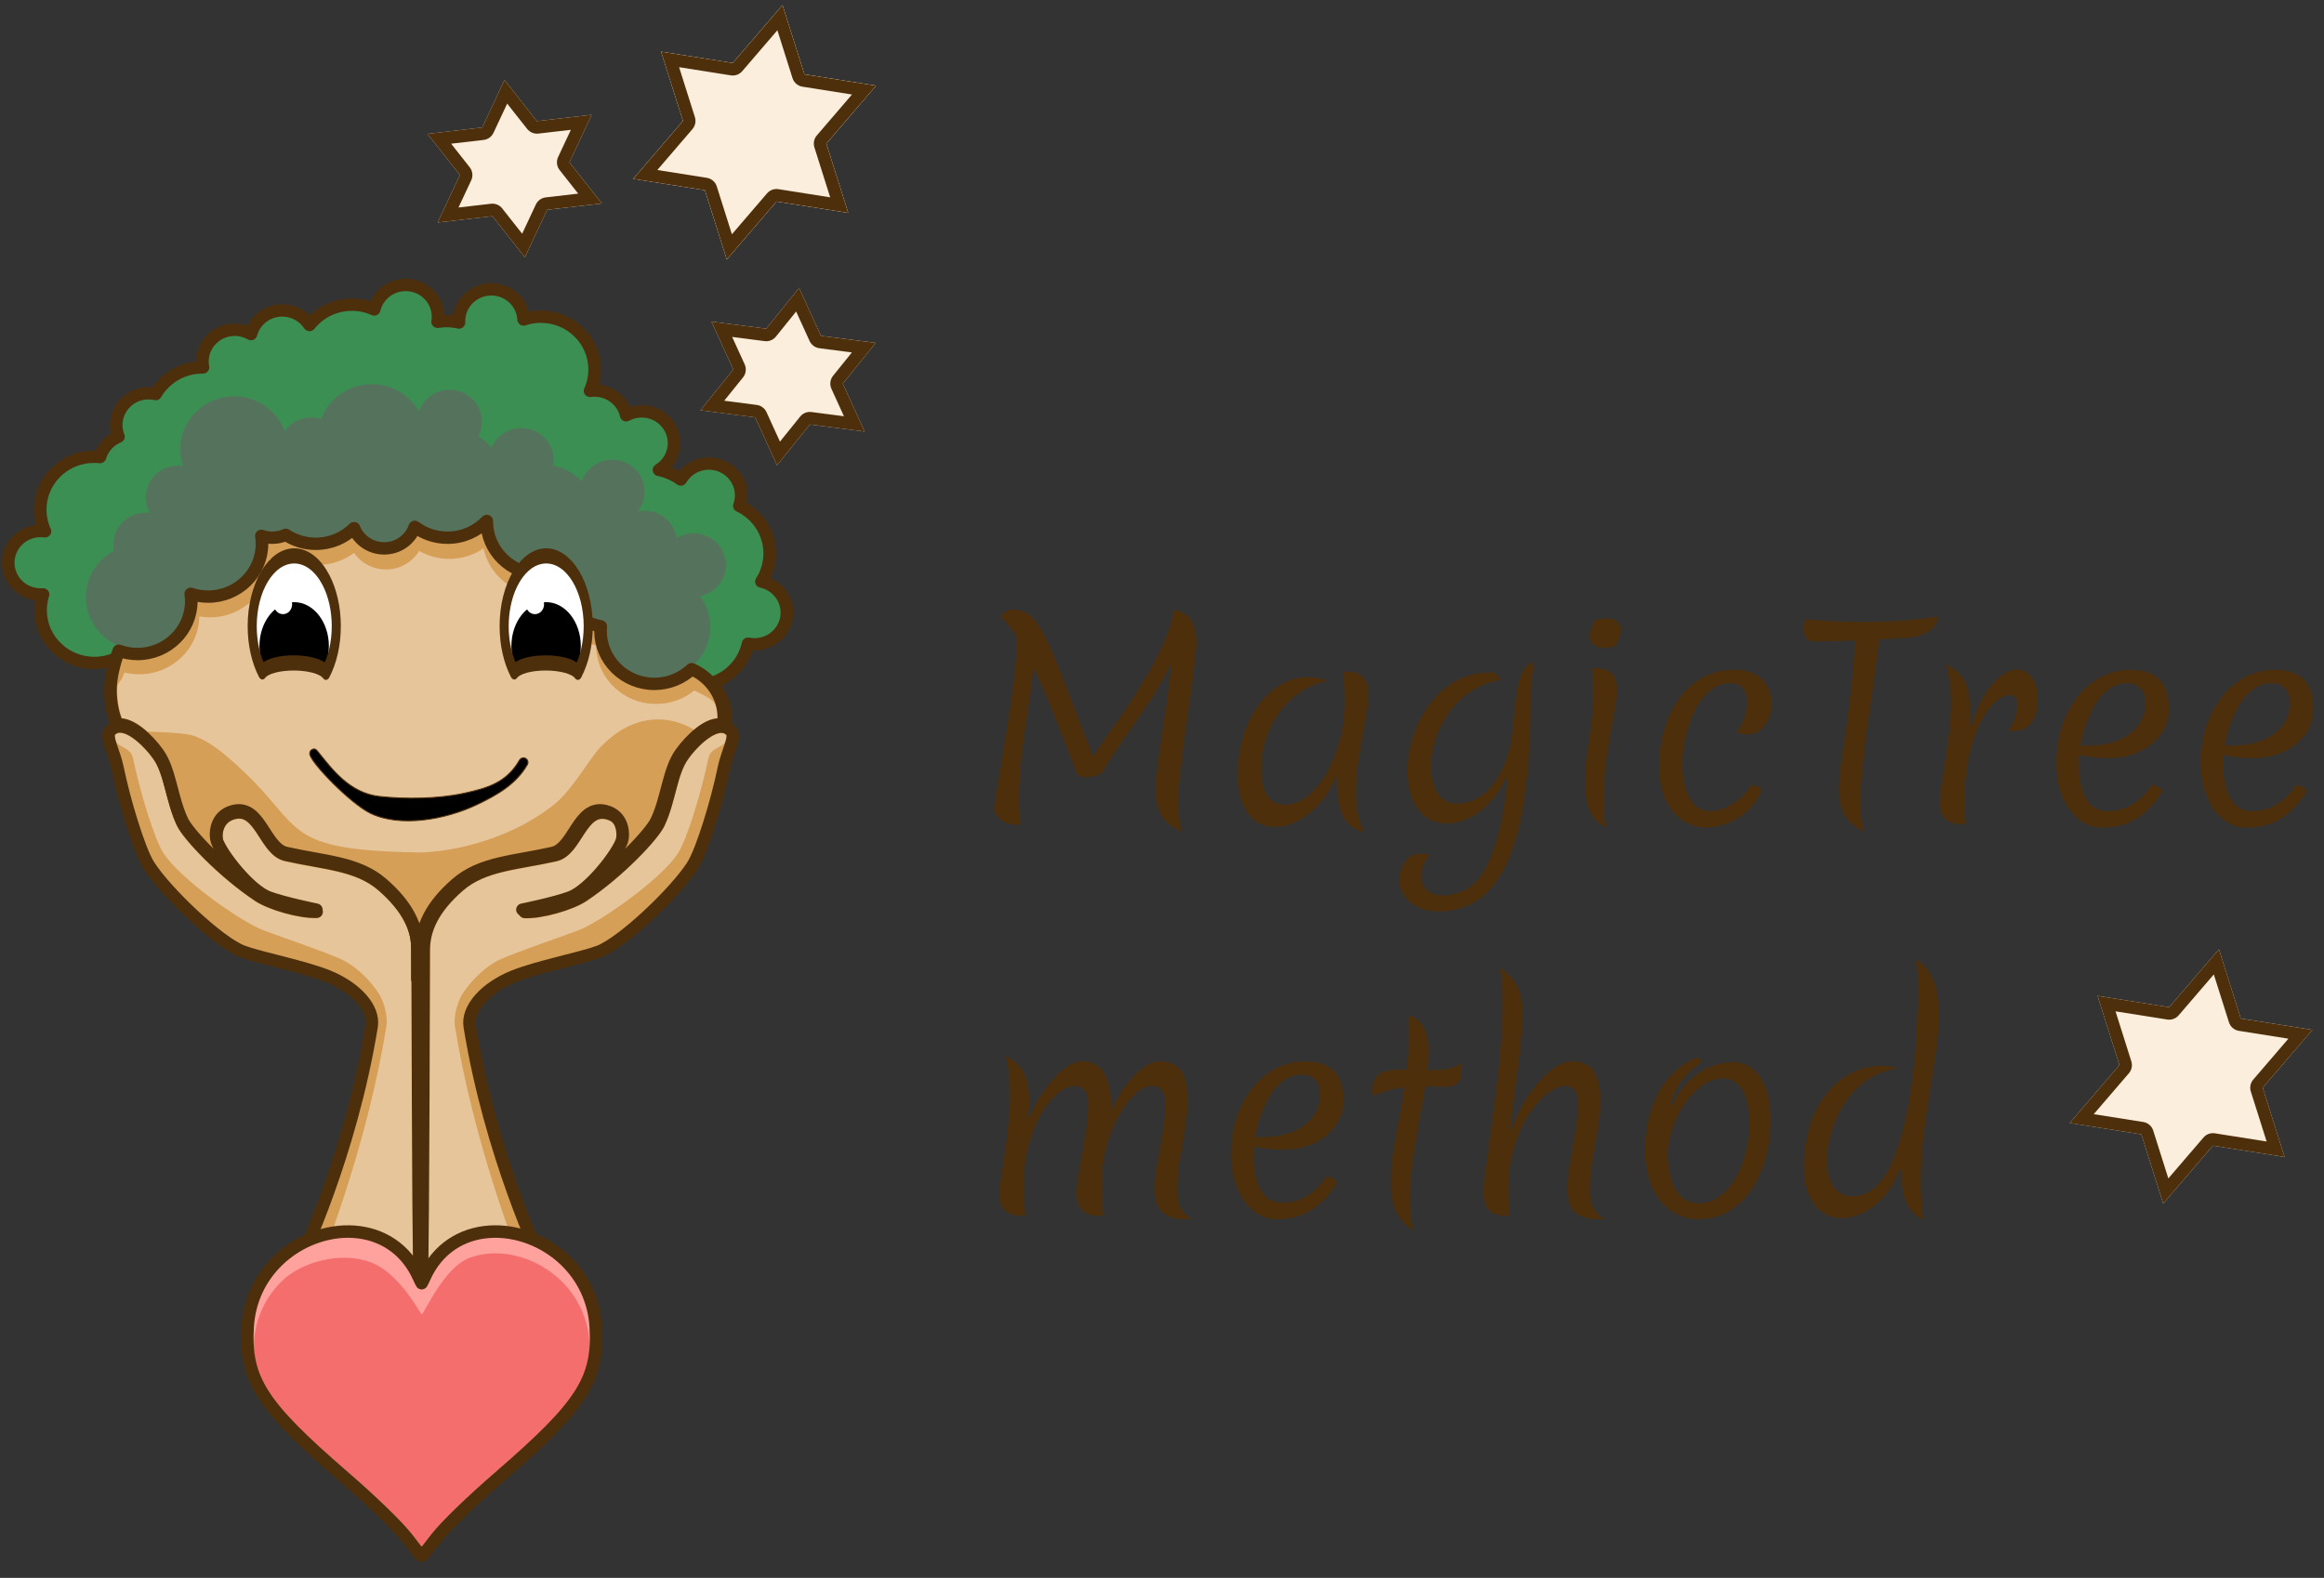 <?xml version="1.0" encoding="UTF-8" standalone="no"?>
<!DOCTYPE svg PUBLIC "-//W3C//DTD SVG 1.1//EN" "http://www.w3.org/Graphics/SVG/1.1/DTD/svg11.dtd">
<svg width="100%" height="100%" viewBox="0 0 2325 1579" version="1.1" xmlns="http://www.w3.org/2000/svg" xmlns:xlink="http://www.w3.org/1999/xlink" xml:space="preserve" xmlns:serif="http://www.serif.com/" style="fill-rule:evenodd;clip-rule:evenodd;stroke-linecap:round;stroke-linejoin:round;stroke-miterlimit:1.5;">
    <rect x="0" y="0" width="2325" height="1579" fill="#333333" stroke="none"/>
    <g transform="matrix(1,0,0,1,-7322.02,-3052.63)">
        <g id="Artboard4" transform="matrix(0.541,0,0,0.768,3740.16,869.148)">
            <rect x="6617.39" y="2844.27" width="4293.93" height="2055.57" style="fill:none;"/>
            <g transform="matrix(0.208,0.019,-0.027,0.153,6871.32,3048.22)">
                <path d="M5948.19,372.474L6191.58,750.063L6678.36,750.063L6434.97,1127.65L6678.36,1505.24L6191.58,1505.24L5948.19,1882.83L5704.8,1505.24L5218.03,1505.24L5461.41,1127.65L5218.03,750.063L5704.8,750.063L5948.19,372.474Z" style="fill:rgb(252,238,220);"/>
                <path d="M5948.19,372.474L6191.58,750.063L6678.36,750.063L6434.97,1127.65L6678.36,1505.24L6191.58,1505.24L5948.19,1882.83L5704.8,1505.24L5218.03,1505.24L5461.41,1127.65L5218.03,750.063L5704.8,750.063L5948.19,372.474ZM5948.19,573.584L5798.5,805.818C5778.41,836.988 5742.96,855.954 5704.8,855.954L5415.91,855.954L5555.11,1071.9C5577.13,1106.06 5577.13,1149.25 5555.11,1183.41C5555.11,1183.41 5415.91,1399.35 5415.91,1399.35L5704.8,1399.35C5742.96,1399.35 5778.41,1418.31 5798.5,1449.48L5948.19,1681.72L6097.89,1449.48C6117.98,1418.31 6153.42,1399.35 6191.58,1399.35L6480.47,1399.35L6341.28,1183.41C6319.26,1149.25 6319.26,1106.06 6341.28,1071.9C6341.28,1071.9 6480.47,855.954 6480.47,855.954L6191.58,855.954C6153.42,855.954 6117.98,836.988 6097.89,805.818L5948.19,573.584Z" style="fill:rgb(77,47,11);"/>
            </g>
            <g transform="matrix(0.208,-0.017,0.025,0.153,6307.14,2991.44)">
                <path d="M5948.19,372.474L6191.58,750.063L6678.36,750.063L6434.97,1127.65L6678.36,1505.24L6191.58,1505.24L5948.19,1882.83L5704.8,1505.24L5218.03,1505.24L5461.41,1127.65L5218.03,750.063L5704.8,750.063L5948.19,372.474Z" style="fill:rgb(252,238,220);"/>
                <path d="M5948.19,372.474L6191.58,750.063L6678.36,750.063L6434.97,1127.65L6678.36,1505.24L6191.58,1505.24L5948.19,1882.83L5704.8,1505.24L5218.03,1505.24L5461.41,1127.65L5218.03,750.063L5704.8,750.063L5948.19,372.474ZM5948.19,573.584L5798.5,805.818C5778.41,836.988 5742.96,855.954 5704.8,855.954L5415.91,855.954L5555.11,1071.9C5577.13,1106.06 5577.13,1149.25 5555.11,1183.41C5555.11,1183.41 5415.91,1399.35 5415.91,1399.35L5704.8,1399.35C5742.96,1399.35 5778.41,1418.31 5798.5,1449.48L5948.19,1681.72L6097.89,1449.48C6117.98,1418.31 6153.42,1399.35 6191.58,1399.35L6480.47,1399.35L6341.28,1183.41C6319.26,1149.25 6319.26,1106.06 6341.28,1071.9C6341.28,1071.9 6480.47,855.954 6480.47,855.954L6191.58,855.954C6153.42,855.954 6117.98,836.988 6097.89,805.818L5948.19,573.584Z" style="fill:rgb(77,47,11);"/>
            </g>
            <g transform="matrix(0.189,-0.155,0.229,0.139,9290.16,5010.9)">
                <path d="M5948.19,372.474L6191.58,750.063L6678.36,750.063L6434.97,1127.65L6678.36,1505.24L6191.58,1505.24L5948.19,1882.83L5704.8,1505.24L5218.03,1505.24L5461.41,1127.65L5218.03,750.063L5704.8,750.063L5948.19,372.474Z" style="fill:rgb(252,238,220);"/>
                <path d="M5948.19,372.474L6191.58,750.063L6678.36,750.063L6434.97,1127.65L6678.36,1505.24L6191.58,1505.24L5948.19,1882.83L5704.8,1505.24L5218.03,1505.24L5461.41,1127.65L5218.03,750.063L5704.8,750.063L5948.19,372.474ZM5948.19,517.565L5772.4,790.287C5757.9,812.775 5732.33,826.458 5704.8,826.458C5704.8,826.458 5360.79,826.458 5360.79,826.458L5529.01,1087.43C5544.9,1112.07 5544.9,1143.23 5529.01,1167.88L5360.79,1428.84L5704.8,1428.84C5732.33,1428.84 5757.9,1442.53 5772.4,1465.02L5948.19,1737.74L6123.99,1465.02C6138.48,1442.53 6164.05,1428.84 6191.58,1428.84C6191.58,1428.84 6535.59,1428.84 6535.59,1428.84L6367.38,1167.88C6351.49,1143.23 6351.49,1112.07 6367.38,1087.43L6535.59,826.458L6191.58,826.458C6164.05,826.458 6138.48,812.775 6123.99,790.287L5948.19,517.565Z" style="fill:rgb(77,47,11);"/>
            </g>
            <g transform="matrix(1.847,0,0,1.303,4952.34,856.679)">
                <g transform="matrix(1.364,0,0,1.337,-464.754,722.055)">
                    <path d="M1409.16,951.513C1409.61,952.009 1410.03,952.515 1410.45,953.033C1409.96,952.918 1409.47,952.812 1408.97,952.716C1409.05,952.318 1409.11,951.917 1409.16,951.513ZM1512.24,1101.94C1526.14,1108.06 1535.86,1121.96 1535.86,1138.11C1535.86,1159.91 1486.44,1242.38 1476.5,1248.27C1457.74,1259.38 1348.33,1337.77 1326.53,1337.77C1304.73,1337.77 1157.4,1260.44 1157.4,1260.44C1145.8,1265.99 1133.8,1236.73 1122.94,1200.69C1121.23,1204.82 1113.74,1164.65 1111.45,1161.36C1093.13,1157.93 1085.67,1136.82 1085.67,1117.51C1085.67,1109.56 1087.89,1098.72 1091.77,1088.16C1096.04,1089.75 1100.66,1090.62 1105.49,1090.62C1127.29,1090.62 1144.99,1072.92 1144.99,1051.11C1144.99,1049.23 1144.86,1047.38 1144.6,1045.57C1148.62,1046.95 1152.92,1047.69 1157.4,1047.69C1179.2,1047.69 1196.9,1029.99 1196.9,1008.19C1196.9,1006.17 1196.75,1004.18 1196.45,1002.24C1198.96,1003.14 1201.66,1003.63 1204.48,1003.63C1208.01,1003.63 1211.36,1002.86 1214.37,1001.47C1220.67,1005.71 1228.25,1008.19 1236.4,1008.19C1247.36,1008.19 1257.29,1003.72 1264.45,996.497C1267.9,1005.34 1276.51,1011.61 1286.57,1011.61C1297,1011.61 1305.87,1004.87 1309.06,995.503C1315.71,1000.6 1324.03,1003.63 1333.05,1003.63C1344.42,1003.63 1354.68,998.813 1361.89,991.11C1361.89,991.236 1361.89,991.363 1361.89,991.49C1361.89,1013.29 1379.59,1030.99 1401.39,1030.99C1405.42,1030.99 1409.3,1030.39 1412.96,1029.27C1412.94,1029.84 1412.92,1030.41 1412.92,1030.99C1412.92,1050.45 1427.02,1066.64 1445.54,1069.9C1445.44,1071.07 1445.39,1072.25 1445.39,1073.45C1445.39,1095.25 1463.09,1112.95 1484.89,1112.95C1495.5,1112.95 1505.14,1108.76 1512.24,1101.94Z" style="fill:rgb(215,156,92);stroke:rgb(77,47,11);stroke-width:9.25px;"/>
                </g>
                <g transform="matrix(1.364,0,0,1.337,-428.753,450.628)">
                    <path d="M1008.19,1247.76C1007.6,1247.8 1007,1247.82 1006.39,1247.82C993.289,1247.82 982.651,1237.19 982.651,1224.08C982.651,1210.98 993.289,1200.34 1006.39,1200.34C1007.49,1200.34 1008.56,1200.41 1009.62,1200.56C1007.37,1195.6 1006.12,1190.1 1006.12,1184.31C1006.12,1162.51 1023.83,1144.81 1045.63,1144.81C1047.1,1144.81 1048.55,1144.89 1049.98,1145.05C1051.98,1138.14 1057.03,1132.53 1063.57,1129.77C1062.51,1127.07 1061.92,1124.14 1061.92,1121.07C1061.92,1107.96 1072.56,1097.32 1085.67,1097.32C1087.46,1097.32 1089.2,1097.52 1090.88,1097.9C1097.69,1086.02 1110.5,1078.01 1125.17,1078.01C1125.31,1078.01 1125.45,1078.01 1125.58,1078.01C1125.31,1076.58 1125.17,1075.1 1125.17,1073.58C1125.17,1060.48 1135.81,1049.84 1148.91,1049.84C1153.25,1049.84 1157.32,1051.01 1160.83,1053.04C1163.5,1042.87 1172.78,1035.35 1183.79,1035.35C1192.16,1035.35 1199.53,1039.7 1203.76,1046.26C1210.99,1037.01 1222.25,1031.06 1234.89,1031.06C1240.74,1031.06 1246.29,1032.33 1251.28,1034.61C1253.74,1024.12 1263.16,1016.31 1274.4,1016.31C1287.5,1016.31 1298.14,1026.94 1298.14,1040.05C1298.14,1041.35 1298.03,1042.63 1297.83,1043.87C1299.96,1043.52 1302.15,1043.33 1304.38,1043.33C1307.52,1043.33 1310.59,1043.7 1313.52,1044.4C1313.51,1044.05 1313.5,1043.69 1313.5,1043.33C1313.5,1030.23 1324.14,1019.59 1337.24,1019.59C1349.93,1019.59 1360.32,1029.58 1360.95,1042.12C1364.92,1040.78 1369.17,1040.05 1373.59,1040.05C1395.39,1040.05 1413.09,1057.75 1413.09,1079.55C1413.09,1085.24 1411.89,1090.66 1409.71,1095.55C1410.82,1095.39 1411.95,1095.31 1413.09,1095.31C1424.38,1095.31 1433.85,1103.21 1436.25,1113.78C1439.63,1111.92 1443.51,1110.87 1447.63,1110.87C1460.74,1110.87 1471.38,1121.51 1471.38,1134.61C1471.38,1143.06 1466.96,1150.47 1460.32,1154.68C1466.23,1155.86 1471.67,1158.36 1476.32,1161.85C1480.42,1154.72 1488.12,1149.9 1496.93,1149.9C1510.03,1149.9 1520.67,1160.54 1520.67,1173.65C1520.67,1176.42 1520.19,1179.08 1519.32,1181.55C1532.5,1187.96 1541.6,1201.48 1541.6,1217.11C1541.6,1224.85 1539.36,1232.07 1535.51,1238.17C1546.19,1240.49 1554.2,1250 1554.2,1261.37C1554.2,1274.48 1543.57,1285.11 1530.46,1285.11C1528.84,1285.11 1527.25,1284.95 1525.71,1284.64C1521.91,1302.49 1506.05,1315.9 1487.07,1315.9C1465.27,1315.9 1447.57,1298.2 1447.57,1276.39C1447.57,1276.34 1447.57,1276.29 1447.57,1276.24C1427.43,1274.44 1411.62,1257.5 1411.62,1236.89C1411.62,1232.89 1412.21,1229.02 1413.33,1225.38C1409.67,1226.5 1405.78,1227.1 1401.76,1227.1C1379.96,1227.1 1362.26,1209.4 1362.26,1187.6C1362.26,1185.69 1362.39,1183.82 1362.65,1181.98C1347.47,1180.04 1334.96,1169.47 1330.23,1155.35C1326.32,1158.17 1321.53,1159.83 1316.35,1159.83C1307.03,1159.83 1298.97,1154.46 1295.08,1146.64C1287.9,1153.99 1277.89,1158.56 1266.82,1158.56C1251.08,1158.56 1237.48,1149.34 1231.13,1136.01C1230.48,1136.06 1229.82,1136.09 1229.16,1136.09C1222.26,1136.09 1216.04,1133.14 1211.7,1128.43C1206.14,1135.16 1198.4,1140.02 1189.57,1141.91C1189.58,1142.25 1189.59,1142.59 1189.59,1142.93C1189.59,1156.03 1178.95,1166.67 1165.85,1166.67C1156.05,1166.67 1147.62,1160.72 1144,1152.24C1142.02,1153.32 1139.93,1154.23 1137.75,1154.96C1136.68,1167.08 1126.5,1176.6 1114.1,1176.6C1112.4,1176.6 1110.74,1176.42 1109.14,1176.08C1109.14,1176.25 1109.14,1176.42 1109.14,1176.6C1109.14,1189.7 1098.5,1200.34 1085.4,1200.34C1084.19,1200.34 1083.01,1200.25 1081.85,1200.08C1081.65,1200.54 1081.44,1200.99 1081.23,1201.44C1090.84,1204.48 1097.81,1213.47 1097.81,1224.08C1097.81,1234.01 1091.7,1242.53 1083.03,1246.07C1084.56,1250.28 1085.4,1254.82 1085.4,1259.56C1085.4,1281.36 1067.7,1299.06 1045.9,1299.06C1024.09,1299.06 1006.39,1281.36 1006.39,1259.56C1006.39,1255.45 1007.02,1251.49 1008.19,1247.76Z" style="fill:rgb(60,143,83);stroke:rgb(77,47,11);stroke-width:9.25px;"/>
                </g>
                <g transform="matrix(1.364,0,0,1.337,-491.606,627.572)">
                    <path d="M1164.29,1111.97C1164.54,1113.78 1164.67,1115.63 1164.67,1117.51C1164.67,1139.31 1146.97,1157.01 1125.17,1157.01C1103.37,1157.01 1085.67,1139.31 1085.67,1117.51C1085.67,1102.53 1094.03,1089.48 1106.34,1082.79C1106.02,1081.24 1105.86,1079.64 1105.86,1078.01C1105.86,1064.9 1116.49,1054.27 1129.6,1054.27C1130.62,1054.27 1131.63,1054.33 1132.62,1054.46C1130.69,1051.03 1129.6,1047.07 1129.6,1042.86C1129.6,1029.76 1140.24,1019.12 1153.34,1019.12C1154.62,1019.12 1155.89,1019.23 1157.12,1019.42C1155.78,1015.45 1155.05,1011.2 1155.05,1006.78C1155.05,984.979 1172.75,967.279 1194.55,967.279C1211.63,967.279 1226.19,978.14 1231.7,993.326C1235.98,987.114 1243.15,983.04 1251.26,983.04C1253.77,983.04 1256.19,983.43 1258.46,984.154C1263.98,968.994 1278.53,958.157 1295.59,958.157C1310.49,958.157 1323.48,966.425 1330.2,978.619C1333.35,969.189 1342.25,962.383 1352.73,962.383C1365.84,962.383 1376.47,973.021 1376.47,986.125C1376.47,990.084 1375.5,993.817 1373.79,997.101C1377.44,999.406 1380.68,1002.29 1383.39,1005.63C1386.98,997.053 1395.45,991.021 1405.31,991.021C1418.42,991.021 1429.06,1001.66 1429.06,1014.76C1429.06,1016.25 1428.92,1017.7 1428.66,1019.11C1436.86,1020.71 1444.15,1024.85 1449.7,1030.67C1452.93,1021.41 1461.75,1014.76 1472.11,1014.76C1485.22,1014.76 1495.86,1025.4 1495.86,1038.51C1495.86,1044.17 1493.87,1049.37 1490.55,1053.45C1492.26,1053.06 1494.03,1052.86 1495.86,1052.86C1507.83,1052.86 1517.75,1061.74 1519.37,1073.28C1522.98,1071.05 1527.25,1069.76 1531.8,1069.76C1544.91,1069.76 1555.55,1080.4 1555.55,1093.5C1555.55,1104.95 1547.42,1114.52 1536.62,1116.75C1541.31,1123.25 1544.08,1131.23 1544.08,1139.85C1544.08,1161.65 1526.38,1179.35 1504.57,1179.35C1482.77,1179.35 1465.07,1161.65 1465.07,1139.85C1465.07,1138.65 1465.12,1137.46 1465.23,1136.3C1446.7,1133.03 1432.61,1116.85 1432.61,1097.39C1432.61,1096.81 1432.62,1096.24 1432.65,1095.66C1428.99,1096.79 1425.1,1097.39 1421.07,1097.39C1399.27,1097.39 1381.57,1079.69 1381.57,1057.89C1381.57,1057.76 1381.57,1057.63 1381.57,1057.51C1374.36,1065.21 1364.11,1070.03 1352.73,1070.03C1343.71,1070.03 1335.39,1067 1328.74,1061.9C1325.56,1071.26 1316.69,1078.01 1306.25,1078.01C1296.19,1078.01 1287.59,1071.74 1284.13,1062.89C1276.97,1070.11 1267.05,1074.59 1256.09,1074.59C1247.93,1074.59 1240.35,1072.11 1234.06,1067.87C1231.04,1069.26 1227.69,1070.03 1224.16,1070.03C1221.35,1070.03 1218.64,1069.54 1216.14,1068.63C1216.43,1070.58 1216.58,1072.56 1216.58,1074.59C1216.58,1096.39 1198.88,1114.09 1177.08,1114.09C1172.6,1114.09 1168.3,1113.34 1164.29,1111.97Z" style="fill:rgb(85,115,92);"/>
                </g>
                <g transform="matrix(1,0,0,1,108.989,924.924)">
                    <path d="M1216.55,1884.96C1218.13,1831.7 1218.61,1549.43 1218.61,1549.43C1218.61,1529.2 1227.82,1507.89 1253.83,1485.35C1278.56,1463.93 1312,1463.37 1350.26,1454.67C1371.58,1449.83 1375.98,1406.37 1402.48,1412.73C1421.55,1417.31 1421.24,1437.29 1419.21,1442.89C1414.16,1456.84 1386.69,1491.96 1367.75,1499.09C1352.75,1504.72 1319.75,1511.47 1319.75,1511.47C1336.13,1512.17 1365.58,1503.68 1378.05,1495.37C1414.24,1471.25 1448.17,1434.98 1453.96,1422.77C1464.94,1399.59 1466.03,1371.89 1478.41,1354.77C1490.24,1338.41 1513.45,1317.11 1526.22,1330.31C1531.93,1336.22 1522.54,1350.8 1519.08,1367.74C1512.38,1400.52 1497.39,1449.9 1487.9,1464.93C1471.32,1491.23 1417.59,1542.5 1393.57,1551.38C1375.43,1558.07 1332.11,1566.39 1308.15,1576.18C1279.66,1587.81 1261.8,1608.37 1264.66,1626.02C1285.63,1755.13 1335.91,1859.94 1335.91,1859.94C1335.91,1859.94 1236.33,1882.96 1216.55,1884.96Z" style="fill:rgb(231,197,155);"/>
                    <clipPath id="_clip1">
                        <path d="M1216.55,1884.96C1218.13,1831.7 1218.61,1549.43 1218.61,1549.43C1218.61,1529.2 1227.82,1507.89 1253.83,1485.35C1278.56,1463.93 1312,1463.37 1350.26,1454.67C1371.58,1449.83 1375.98,1406.37 1402.48,1412.73C1421.55,1417.31 1421.24,1437.29 1419.21,1442.89C1414.16,1456.84 1386.69,1491.96 1367.75,1499.09C1352.75,1504.72 1319.75,1511.47 1319.75,1511.47C1336.13,1512.17 1365.58,1503.68 1378.05,1495.37C1414.24,1471.25 1448.17,1434.98 1453.96,1422.77C1464.94,1399.59 1466.03,1371.89 1478.41,1354.77C1490.24,1338.41 1513.45,1317.11 1526.22,1330.31C1531.93,1336.22 1522.54,1350.8 1519.08,1367.74C1512.38,1400.52 1497.39,1449.9 1487.9,1464.93C1471.32,1491.23 1417.59,1542.5 1393.57,1551.38C1375.43,1558.07 1332.11,1566.39 1308.15,1576.18C1279.66,1587.81 1261.8,1608.37 1264.66,1626.02C1285.63,1755.13 1335.91,1859.94 1335.91,1859.94C1335.91,1859.94 1236.33,1882.96 1216.55,1884.96Z"/>
                    </clipPath>
                    <g clip-path="url(#_clip1)">
                        <g transform="matrix(1,0,0,1,0.003,0.33)">
                            <path d="M1422.37,1450.92C1435.78,1437.75 1445.5,1426.02 1448.31,1420.09C1453.64,1408.85 1456.52,1396.49 1459.62,1384.88C1463.03,1372.13 1466.75,1360.23 1473.35,1351.1C1481.03,1340.49 1493.24,1328.08 1504.68,1322.83C1514.4,1318.37 1523.67,1318.69 1530.72,1325.97C1533.65,1329 1534.79,1333.24 1534.04,1338.66C1533.01,1346.13 1527.65,1356.98 1525.2,1368.99C1518.36,1402.49 1502.88,1452.9 1493.19,1468.26C1476.08,1495.39 1420.51,1548.09 1395.73,1557.24C1377.64,1563.92 1334.42,1572.19 1310.51,1581.96C1294.75,1588.4 1282.42,1597.67 1275.72,1607.68C1271.86,1613.45 1269.92,1619.39 1270.83,1625.02C1291.64,1753.18 1341.54,1857.23 1341.54,1857.23C1342.36,1858.94 1342.36,1860.93 1341.54,1862.64C1340.72,1864.36 1339.16,1865.6 1337.31,1866.03C1337.31,1866.03 1237.09,1889.17 1217.18,1891.18C1215.39,1891.36 1213.61,1890.76 1212.29,1889.54C1210.97,1888.31 1210.25,1886.58 1210.3,1884.78C1211.88,1831.54 1212.36,1549.42 1212.36,1549.43C1212.36,1527.77 1221.88,1504.76 1249.74,1480.62C1262.87,1469.25 1278.27,1463.31 1295.51,1459.16C1311.76,1455.25 1329.71,1452.93 1348.88,1448.58C1352.89,1447.66 1355.97,1444.73 1358.86,1441.21C1362.55,1436.71 1365.8,1431.2 1369.22,1426.05C1377.83,1413.06 1387.81,1402.78 1403.93,1406.65C1428.16,1412.47 1427.66,1437.91 1425.09,1445.02C1424.48,1446.71 1423.55,1448.71 1422.37,1450.92ZM1222.98,1877.74C1247.07,1873.74 1292.62,1862.02 1313.52,1857.23C1304.33,1830.62 1267.64,1735.24 1249.74,1625.02C1248.36,1616.53 1252.1,1600.93 1257.93,1592.23C1265.75,1580.54 1280.01,1564.76 1298.43,1557.24C1322.45,1547.43 1354.1,1536.75 1372.28,1530.03C1395.55,1521.44 1457.28,1477.65 1473.35,1452.17C1482.62,1437.47 1497.14,1389.13 1503.68,1357.07C1505.78,1346.79 1519.29,1346.8 1521.11,1339.62C1521.47,1338.21 1521.73,1336.92 1521.77,1335.77C1521.78,1335.33 1521.99,1334.92 1521.73,1334.66C1518.55,1331.37 1514.28,1332.17 1509.89,1334.19C1500.17,1338.65 1490,1349.42 1483.48,1358.43C1477.7,1366.42 1474.68,1376.94 1471.7,1388.11C1468.41,1400.43 1465.26,1413.51 1459.61,1425.44C1453.63,1438.05 1418.85,1475.69 1381.51,1500.57C1368.24,1509.41 1336.91,1518.46 1319.48,1517.72C1316.33,1517.58 1313.77,1515.12 1313.52,1511.97C1313.27,1508.82 1315.4,1505.98 1318.49,1505.35C1318.49,1505.35 1350.85,1498.76 1365.55,1493.23C1372.45,1490.64 1380.5,1483.81 1388.09,1475.91C1399.87,1463.65 1410.48,1448.66 1413.34,1440.76C1414.82,1436.68 1414.94,1422.15 1401.02,1418.81C1395.45,1417.47 1391.31,1419.38 1387.8,1422.65C1384.78,1425.45 1382.18,1429.11 1379.63,1432.95C1375.18,1439.68 1370.91,1446.89 1365.84,1452.17C1361.73,1456.44 1357.08,1459.53 1351.64,1460.77C1332.54,1465.11 1314.64,1467.42 1298.43,1471.32C1283.2,1474.98 1269.52,1480.03 1257.93,1490.07C1233.75,1511.02 1224.86,1530.63 1224.86,1549.43L1224.86,1549.44C1224.68,1553.37 1223.09,1838.92 1222.98,1877.74Z" style="fill:rgb(214,159,88);"/>
                        </g>
                    </g>
                    <path d="M1216.55,1884.96C1218.13,1831.7 1218.61,1549.43 1218.61,1549.43C1218.61,1529.2 1227.82,1507.89 1253.83,1485.35C1278.56,1463.93 1312,1463.37 1350.26,1454.67C1371.58,1449.83 1375.98,1406.37 1402.48,1412.73C1421.55,1417.31 1421.24,1437.29 1419.21,1442.89C1414.16,1456.84 1386.69,1491.96 1367.75,1499.09C1352.75,1504.72 1319.75,1511.47 1319.75,1511.47C1336.13,1512.17 1365.58,1503.68 1378.05,1495.37C1414.24,1471.25 1448.17,1434.98 1453.96,1422.77C1464.94,1399.59 1466.03,1371.89 1478.41,1354.77C1490.24,1338.41 1513.45,1317.11 1526.22,1330.31C1531.93,1336.22 1522.54,1350.8 1519.08,1367.74C1512.38,1400.52 1497.39,1449.9 1487.9,1464.93C1471.32,1491.23 1417.59,1542.5 1393.57,1551.38C1375.43,1558.07 1332.11,1566.39 1308.15,1576.18C1279.66,1587.81 1261.8,1608.37 1264.66,1626.02C1285.63,1755.13 1335.91,1859.94 1335.91,1859.94C1335.91,1859.94 1236.33,1882.96 1216.55,1884.96Z" style="fill:none;stroke:rgb(77,47,11);stroke-width:12.5px;"/>
                </g>
                <g transform="matrix(-1,0,0,1,2540.09,924.713)">
                    <path d="M1216.55,1884.96C1218.13,1831.7 1218.61,1549.43 1218.61,1549.43C1218.61,1529.2 1227.82,1507.89 1253.83,1485.35C1278.56,1463.93 1312,1463.37 1350.26,1454.67C1371.58,1449.83 1375.98,1406.37 1402.48,1412.73C1421.55,1417.31 1421.24,1437.29 1419.21,1442.89C1414.16,1456.84 1386.69,1491.96 1367.75,1499.09C1352.75,1504.72 1319.75,1511.47 1319.75,1511.47C1336.13,1512.17 1365.58,1503.68 1378.05,1495.37C1414.24,1471.25 1448.17,1434.98 1453.96,1422.77C1464.94,1399.59 1466.03,1371.89 1478.41,1354.77C1490.24,1338.41 1513.45,1317.11 1526.22,1330.31C1531.93,1336.22 1522.54,1350.8 1519.08,1367.74C1512.38,1400.52 1497.39,1449.9 1487.9,1464.93C1471.32,1491.23 1417.59,1542.5 1393.57,1551.38C1375.43,1558.07 1332.11,1566.39 1308.15,1576.18C1279.66,1587.81 1261.8,1608.37 1264.66,1626.02C1285.63,1755.13 1335.91,1859.94 1335.91,1859.94C1335.91,1859.94 1236.33,1882.96 1216.55,1884.96Z" style="fill:rgb(231,197,155);"/>
                    <clipPath id="_clip2">
                        <path d="M1216.55,1884.96C1218.13,1831.7 1218.61,1549.43 1218.61,1549.43C1218.61,1529.2 1227.82,1507.89 1253.83,1485.35C1278.56,1463.93 1312,1463.37 1350.26,1454.67C1371.58,1449.83 1375.98,1406.37 1402.48,1412.73C1421.55,1417.31 1421.24,1437.29 1419.21,1442.89C1414.16,1456.84 1386.69,1491.96 1367.75,1499.09C1352.75,1504.72 1319.75,1511.47 1319.75,1511.47C1336.13,1512.17 1365.58,1503.68 1378.05,1495.37C1414.24,1471.25 1448.17,1434.98 1453.96,1422.77C1464.94,1399.59 1466.03,1371.89 1478.41,1354.77C1490.24,1338.41 1513.45,1317.11 1526.22,1330.31C1531.93,1336.22 1522.54,1350.8 1519.08,1367.74C1512.38,1400.52 1497.39,1449.9 1487.9,1464.93C1471.32,1491.23 1417.59,1542.5 1393.57,1551.38C1375.43,1558.07 1332.11,1566.39 1308.15,1576.18C1279.66,1587.81 1261.8,1608.37 1264.66,1626.02C1285.63,1755.13 1335.91,1859.94 1335.91,1859.94C1335.91,1859.94 1236.33,1882.96 1216.55,1884.96Z"/>
                    </clipPath>
                    <g clip-path="url(#_clip2)">
                        <g transform="matrix(1,0,0,1,0.003,0.33)">
                            <path d="M1422.37,1450.92C1435.78,1437.75 1445.5,1426.02 1448.31,1420.09C1453.64,1408.85 1456.52,1396.49 1459.62,1384.88C1463.03,1372.13 1466.75,1360.23 1473.35,1351.1C1481.03,1340.49 1493.24,1328.08 1504.68,1322.83C1514.4,1318.37 1523.67,1318.69 1530.72,1325.97C1533.65,1329 1534.79,1333.24 1534.04,1338.66C1533.01,1346.13 1527.65,1356.98 1525.2,1368.99C1518.36,1402.49 1502.88,1452.9 1493.19,1468.26C1476.08,1495.39 1420.51,1548.09 1395.73,1557.24C1377.64,1563.92 1334.42,1572.19 1310.51,1581.96C1294.75,1588.4 1282.42,1597.67 1275.72,1607.68C1271.86,1613.45 1269.92,1619.39 1270.83,1625.02C1291.64,1753.18 1341.54,1857.23 1341.54,1857.23C1342.36,1858.94 1342.36,1860.93 1341.54,1862.64C1340.72,1864.36 1339.16,1865.6 1337.31,1866.03C1337.31,1866.03 1237.09,1889.17 1217.18,1891.18C1215.39,1891.36 1213.61,1890.76 1212.29,1889.54C1210.97,1888.31 1210.25,1886.58 1210.3,1884.78C1211.88,1831.54 1212.36,1549.42 1212.36,1549.43C1212.36,1527.77 1221.88,1504.76 1249.74,1480.62C1262.87,1469.25 1278.27,1463.31 1295.51,1459.16C1311.76,1455.25 1329.71,1452.93 1348.88,1448.58C1352.89,1447.66 1355.97,1444.73 1358.86,1441.21C1362.55,1436.71 1365.8,1431.2 1369.22,1426.05C1377.83,1413.06 1387.81,1402.78 1403.93,1406.65C1428.16,1412.47 1427.66,1437.91 1425.09,1445.02C1424.48,1446.71 1423.55,1448.71 1422.37,1450.92ZM1222.98,1877.74C1247.07,1873.74 1292.62,1862.02 1313.52,1857.23C1304.33,1830.62 1267.64,1735.24 1249.74,1625.02C1248.36,1616.53 1252.1,1600.93 1257.93,1592.23C1265.75,1580.54 1280.01,1564.76 1298.43,1557.24C1322.45,1547.43 1354.1,1536.75 1372.28,1530.03C1395.55,1521.44 1457.28,1477.65 1473.35,1452.17C1482.62,1437.47 1497.14,1389.13 1503.68,1357.07C1505.78,1346.79 1519.29,1346.8 1521.11,1339.62C1521.47,1338.21 1521.73,1336.92 1521.77,1335.77C1521.78,1335.33 1521.99,1334.92 1521.73,1334.66C1518.55,1331.37 1514.28,1332.17 1509.89,1334.19C1500.17,1338.65 1490,1349.42 1483.48,1358.43C1477.7,1366.42 1474.68,1376.94 1471.7,1388.11C1468.41,1400.43 1465.26,1413.51 1459.61,1425.44C1453.63,1438.05 1418.85,1475.69 1381.51,1500.57C1368.24,1509.41 1336.91,1518.46 1319.48,1517.72C1316.33,1517.58 1313.77,1515.12 1313.52,1511.97C1313.27,1508.82 1315.4,1505.98 1318.49,1505.35C1318.49,1505.35 1350.85,1498.76 1365.55,1493.23C1372.45,1490.64 1380.5,1483.81 1388.09,1475.91C1399.87,1463.65 1410.48,1448.66 1413.34,1440.76C1414.82,1436.68 1414.94,1422.15 1401.02,1418.81C1395.45,1417.47 1391.31,1419.38 1387.8,1422.65C1384.78,1425.45 1382.18,1429.11 1379.63,1432.95C1375.18,1439.68 1370.91,1446.89 1365.84,1452.17C1361.73,1456.44 1357.08,1459.53 1351.64,1460.77C1332.54,1465.11 1314.64,1467.42 1298.43,1471.32C1283.2,1474.98 1269.52,1480.03 1257.93,1490.07C1233.75,1511.02 1224.86,1530.63 1224.86,1549.43L1224.86,1549.44C1224.86,1549.44 1224.41,1809.85 1222.98,1877.74Z" style="fill:rgb(214,159,88);"/>
                        </g>
                    </g>
                    <path d="M1216.55,1884.96C1218.13,1831.7 1218.61,1549.43 1218.61,1549.43C1218.61,1529.2 1227.82,1507.89 1253.83,1485.35C1278.56,1463.93 1312,1463.37 1350.26,1454.67C1371.58,1449.83 1375.98,1406.37 1402.48,1412.73C1421.55,1417.31 1421.24,1437.29 1419.21,1442.89C1414.16,1456.84 1386.69,1491.96 1367.75,1499.09C1352.75,1504.72 1319.75,1511.47 1319.75,1511.47C1336.13,1512.17 1365.58,1503.68 1378.05,1495.37C1414.24,1471.25 1448.17,1434.98 1453.96,1422.77C1464.94,1399.59 1466.03,1371.89 1478.41,1354.77C1490.24,1338.41 1513.45,1317.11 1526.22,1330.31C1531.93,1336.22 1522.54,1350.8 1519.08,1367.74C1512.38,1400.52 1497.39,1449.9 1487.9,1464.93C1471.32,1491.23 1417.59,1542.5 1393.57,1551.38C1375.43,1558.07 1332.11,1566.39 1308.15,1576.18C1279.66,1587.81 1261.8,1608.37 1264.66,1626.02C1285.63,1755.13 1335.91,1859.94 1335.91,1859.94C1335.91,1859.94 1236.33,1882.96 1216.55,1884.96Z" style="fill:none;stroke:rgb(77,47,11);stroke-width:12.5px;"/>
                </g>
                <g transform="matrix(1.364,0,0,1.337,-466.91,720.35)">
                    <path d="M1090.75,1143.43C1087.25,1135.68 1085.67,1126.4 1085.67,1117.51C1085.67,1109.56 1087.89,1098.72 1091.77,1088.16C1096.04,1089.75 1100.66,1090.62 1105.49,1090.62C1127.29,1090.62 1144.99,1072.92 1144.99,1051.11C1144.99,1049.23 1144.86,1047.38 1144.6,1045.57C1148.62,1046.95 1152.92,1047.69 1157.4,1047.69C1179.2,1047.69 1196.9,1029.99 1196.9,1008.19C1196.9,1006.17 1196.75,1004.18 1196.45,1002.24C1198.96,1003.14 1201.66,1003.63 1204.48,1003.63C1208.01,1003.63 1211.36,1002.86 1214.37,1001.47C1220.67,1005.71 1228.25,1008.19 1236.4,1008.19C1247.36,1008.19 1257.29,1003.72 1264.45,996.497C1267.9,1005.34 1276.51,1011.61 1286.57,1011.61C1297,1011.61 1305.87,1004.87 1309.06,995.503C1315.71,1000.6 1324.03,1003.63 1333.05,1003.63C1344.42,1003.63 1354.68,998.813 1361.89,991.11C1361.89,991.236 1361.89,991.363 1361.89,991.49C1361.89,1013.29 1379.59,1030.99 1401.39,1030.99C1405.42,1030.99 1409.3,1030.39 1412.96,1029.27C1412.94,1029.84 1412.92,1030.41 1412.92,1030.99C1412.92,1050.45 1427.02,1066.64 1445.54,1069.9C1445.44,1071.07 1445.39,1072.25 1445.39,1073.45C1445.39,1095.25 1463.09,1112.95 1484.89,1112.95C1495.5,1112.95 1505.14,1108.76 1512.24,1101.94C1526.14,1108.06 1535.86,1121.96 1535.86,1138.11C1535.86,1139.67 1535.61,1141.54 1535.13,1143.67C1525.51,1140.85 1511.85,1154.12 1504.38,1164.65C1495.31,1177.46 1494.51,1198.17 1486.46,1215.5C1482.21,1224.63 1457.34,1251.75 1430.81,1269.78C1421.67,1276 1400.08,1282.35 1388.07,1281.82C1388.07,1281.82 1412.26,1276.78 1423.26,1272.56C1437.14,1267.24 1457.29,1240.97 1460.99,1230.54C1462.47,1226.36 1462.7,1211.42 1448.72,1207.99C1429.29,1203.24 1426.07,1235.73 1410.44,1239.35C1382.39,1245.85 1357.87,1246.28 1339.75,1262.29C1320.68,1279.14 1313.93,1295.08 1313.93,1310.21C1313.93,1310.21 1313.91,1319.58 1313.88,1334.75C1312.94,1334.43 1311.97,1334.09 1310.96,1333.73C1310.92,1319.16 1310.91,1310.21 1310.91,1310.21C1310.91,1295.08 1304.16,1279.14 1285.09,1262.29C1266.96,1246.28 1242.45,1245.85 1214.4,1239.35C1198.77,1235.73 1195.55,1203.24 1176.12,1207.99C1162.14,1211.42 1162.37,1226.36 1163.85,1230.54C1167.55,1240.97 1187.69,1267.24 1201.58,1272.56C1212.58,1276.78 1236.77,1281.82 1236.77,1281.82C1224.76,1282.35 1203.17,1276 1194.03,1269.78C1167.5,1251.75 1142.62,1224.63 1138.38,1215.5C1130.33,1198.17 1129.53,1177.46 1120.45,1164.65C1113.25,1154.5 1100.3,1141.79 1090.75,1143.43Z" style="fill:rgb(231,197,155);"/>
                    <clipPath id="_clip3">
                        <path d="M1090.75,1143.43C1087.25,1135.68 1085.67,1126.4 1085.67,1117.51C1085.67,1109.56 1087.89,1098.72 1091.77,1088.16C1096.04,1089.75 1100.66,1090.62 1105.49,1090.62C1127.29,1090.62 1144.99,1072.92 1144.99,1051.11C1144.99,1049.23 1144.86,1047.38 1144.6,1045.57C1148.62,1046.95 1152.92,1047.69 1157.4,1047.69C1179.2,1047.69 1196.9,1029.99 1196.9,1008.19C1196.9,1006.17 1196.75,1004.18 1196.45,1002.24C1198.96,1003.14 1201.66,1003.63 1204.48,1003.63C1208.01,1003.63 1211.36,1002.86 1214.37,1001.47C1220.67,1005.71 1228.25,1008.19 1236.4,1008.19C1247.36,1008.19 1257.29,1003.72 1264.45,996.497C1267.9,1005.34 1276.51,1011.61 1286.57,1011.61C1297,1011.61 1305.87,1004.87 1309.06,995.503C1315.71,1000.6 1324.03,1003.63 1333.05,1003.63C1344.42,1003.63 1354.68,998.813 1361.89,991.11C1361.89,991.236 1361.89,991.363 1361.89,991.49C1361.89,1013.29 1379.59,1030.99 1401.39,1030.99C1405.42,1030.99 1409.3,1030.39 1412.96,1029.27C1412.94,1029.84 1412.92,1030.41 1412.92,1030.99C1412.92,1050.45 1427.02,1066.64 1445.54,1069.9C1445.44,1071.07 1445.39,1072.25 1445.39,1073.45C1445.39,1095.25 1463.09,1112.95 1484.89,1112.95C1495.5,1112.95 1505.14,1108.76 1512.24,1101.94C1526.14,1108.06 1535.86,1121.96 1535.86,1138.11C1535.86,1139.67 1535.61,1141.54 1535.13,1143.67C1525.51,1140.85 1511.85,1154.12 1504.38,1164.65C1495.31,1177.46 1494.51,1198.17 1486.46,1215.5C1482.21,1224.63 1457.34,1251.75 1430.81,1269.78C1421.67,1276 1400.08,1282.35 1388.07,1281.82C1388.07,1281.82 1412.26,1276.78 1423.26,1272.56C1437.14,1267.24 1457.29,1240.97 1460.99,1230.54C1462.47,1226.36 1462.7,1211.42 1448.72,1207.99C1429.29,1203.24 1426.07,1235.73 1410.44,1239.35C1382.39,1245.85 1357.87,1246.28 1339.75,1262.29C1320.68,1279.14 1313.93,1295.08 1313.93,1310.21C1313.93,1310.21 1313.91,1319.58 1313.88,1334.75C1312.94,1334.43 1311.97,1334.09 1310.96,1333.73C1310.92,1319.16 1310.91,1310.21 1310.91,1310.21C1310.91,1295.08 1304.16,1279.14 1285.09,1262.29C1266.96,1246.28 1242.45,1245.85 1214.4,1239.35C1198.77,1235.73 1195.55,1203.24 1176.12,1207.99C1162.14,1211.42 1162.37,1226.36 1163.85,1230.54C1167.55,1240.97 1187.69,1267.24 1201.58,1272.56C1212.58,1276.78 1236.77,1281.82 1236.77,1281.82C1224.76,1282.35 1203.17,1276 1194.03,1269.78C1167.5,1251.75 1142.62,1224.63 1138.38,1215.5C1130.33,1198.17 1129.53,1177.46 1120.45,1164.65C1113.25,1154.5 1100.3,1141.79 1090.75,1143.43Z"/>
                    </clipPath>
                    <g clip-path="url(#_clip3)">
                        <g transform="matrix(0.733,0,0,0.748,823.913,-638.479)">
                            <path d="M377.821,2388.41C425.661,2390.68 435.187,2390.29 446.673,2395.88C455.208,2400.03 465.21,2405.18 490.787,2429.39C550.782,2486.17 529.862,2507.55 664.122,2510.04C687.664,2510.48 752.205,2501.81 802.312,2461.31C819.025,2447.8 836.467,2417.04 846.941,2405.7C902.436,2345.64 972.175,2390.79 977.852,2441.64C981.838,2477.35 878.193,2576.9 878.193,2576.9L658.491,2633.28L403.099,2536.76C403.099,2536.76 294.428,2384.45 377.821,2388.41Z" style="fill:rgb(214,159,88);"/>
                        </g>
                        <g transform="matrix(1,0,0,1,0.391,6.39228e-05)">
                            <path d="M1086.59,1145.38C1082.82,1137.04 1081.09,1127.08 1081.09,1117.51C1081.09,1109.12 1083.38,1097.67 1087.48,1086.53C1088.36,1084.12 1090.97,1082.9 1093.33,1083.77C1097.12,1085.18 1101.21,1085.94 1105.49,1085.94C1124.74,1085.94 1140.41,1070.36 1140.41,1051.11C1140.41,1049.46 1140.29,1047.83 1140.07,1046.24C1139.84,1044.63 1140.45,1043.02 1141.67,1041.98C1142.89,1040.94 1144.55,1040.63 1146.06,1041.14C1149.62,1042.36 1153.43,1043.02 1157.4,1043.02C1176.64,1043.02 1192.32,1027.44 1192.32,1008.19C1192.32,1006.41 1192.18,1004.66 1191.92,1002.95C1191.68,1001.33 1192.29,999.69 1193.53,998.64C1194.77,997.591 1196.46,997.283 1197.98,997.829C1200.01,998.56 1202.2,998.956 1204.48,998.956C1207.34,998.956 1210.05,998.333 1212.49,997.212C1213.92,996.554 1215.59,996.69 1216.9,997.574C1222.47,1001.33 1229.18,1003.52 1236.4,1003.52C1246.1,1003.52 1254.89,999.564 1261.23,993.174C1262.32,992.072 1263.88,991.603 1265.38,991.923C1266.89,992.243 1268.13,993.311 1268.7,994.767C1271.49,1001.9 1278.45,1006.94 1286.57,1006.94C1294.99,1006.94 1302.16,1001.52 1304.73,993.972C1305.21,992.562 1306.32,991.469 1307.72,991.033C1309.12,990.597 1310.64,990.869 1311.81,991.766C1317.7,996.278 1325.06,998.956 1333.05,998.956C1343.11,998.956 1352.19,994.7 1358.58,987.883C1359.87,986.495 1361.87,986.058 1363.61,986.78C1365.36,987.502 1366.49,989.237 1366.47,991.155C1366.47,991.266 1366.47,991.378 1366.47,991.49C1366.47,1010.74 1382.14,1026.32 1401.39,1026.32C1404.96,1026.32 1408.4,1025.79 1411.64,1024.79C1413.07,1024.36 1414.61,1024.65 1415.78,1025.58C1416.95,1026.51 1417.61,1027.96 1417.54,1029.47C1417.52,1029.98 1417.51,1030.48 1417.51,1030.99C1417.51,1048.16 1429.98,1062.41 1446.32,1065.29C1448.68,1065.71 1450.32,1067.89 1450.11,1070.32C1450.02,1071.35 1449.97,1072.39 1449.97,1073.45C1449.97,1092.7 1465.64,1108.28 1484.89,1108.28C1494.28,1108.28 1502.82,1104.57 1509.1,1098.54C1510.43,1097.26 1512.38,1096.91 1514.06,1097.65C1529.6,1104.49 1540.44,1120.05 1540.44,1138.11C1540.44,1139.96 1540.16,1142.18 1539.6,1144.7C1539.33,1145.96 1538.55,1147.04 1537.47,1147.69C1536.38,1148.35 1535.08,1148.52 1533.87,1148.16C1531.09,1147.35 1527.94,1148.75 1524.7,1150.79C1518.46,1154.71 1512.26,1161.53 1508.1,1167.39C1503.86,1173.37 1501.65,1181.23 1499.46,1189.58C1497.05,1198.79 1494.74,1208.58 1490.6,1217.5C1486.22,1226.92 1460.72,1255.07 1433.35,1273.67C1423.62,1280.29 1400.65,1287.05 1387.87,1286.49C1385.56,1286.39 1383.69,1284.55 1383.5,1282.19C1383.32,1279.84 1384.88,1277.72 1387.15,1277.25C1387.15,1277.25 1410.87,1272.32 1421.65,1268.19C1426.71,1266.25 1432.6,1261.14 1438.17,1255.24C1446.81,1246.07 1454.58,1234.86 1456.68,1228.95C1457.76,1225.9 1457.85,1215.04 1447.65,1212.54C1443.57,1211.54 1440.53,1212.96 1437.96,1215.41C1435.75,1217.5 1433.84,1220.24 1431.97,1223.11C1428.7,1228.14 1425.58,1233.54 1421.86,1237.48C1418.85,1240.68 1415.44,1242.99 1411.45,1243.91C1397.45,1247.16 1384.33,1248.88 1372.44,1251.8C1361.28,1254.54 1351.25,1258.31 1342.75,1265.82C1325.03,1281.48 1318.51,1296.15 1318.51,1310.21L1318.51,1310.22C1318.51,1310.22 1318.5,1319.59 1318.46,1334.76C1318.46,1336.26 1317.75,1337.66 1316.56,1338.54C1315.36,1339.41 1313.83,1339.65 1312.43,1339.18C1311.47,1338.85 1310.47,1338.5 1309.43,1338.13C1307.61,1337.48 1306.38,1335.71 1306.38,1333.74C1306.34,1319.17 1306.33,1310.22 1306.33,1310.22L1306.33,1310.21C1306.33,1296.15 1299.81,1281.48 1282.09,1265.82C1273.59,1258.31 1263.56,1254.54 1252.39,1251.8C1240.51,1248.88 1227.39,1247.16 1213.38,1243.91C1209.4,1242.99 1205.99,1240.68 1202.98,1237.48C1199.26,1233.54 1196.13,1228.14 1192.87,1223.11C1191,1220.24 1189.09,1217.5 1186.88,1215.41C1184.31,1212.96 1181.27,1211.54 1177.19,1212.54C1166.99,1215.04 1167.08,1225.9 1168.16,1228.95C1170.26,1234.86 1178.03,1246.07 1186.67,1255.24C1192.23,1261.14 1198.13,1266.25 1203.19,1268.19C1213.97,1272.32 1237.69,1277.25 1237.69,1277.25C1239.95,1277.72 1241.52,1279.84 1241.34,1282.19C1241.15,1284.55 1239.28,1286.39 1236.96,1286.49C1224.19,1287.05 1201.22,1280.29 1191.49,1273.67C1164.12,1255.07 1138.62,1226.92 1134.24,1217.5C1130.1,1208.58 1127.79,1198.79 1125.38,1189.58C1123.19,1181.23 1120.98,1173.37 1116.74,1167.39C1112.72,1161.72 1106.8,1155.17 1100.77,1151.19C1097.54,1149.06 1094.36,1147.55 1091.51,1148.04C1089.47,1148.39 1087.45,1147.3 1086.59,1145.38ZM1161.54,1236.55C1160.67,1234.89 1159.99,1233.4 1159.54,1232.13C1157.66,1226.82 1157.29,1207.8 1175.05,1203.45C1186.87,1200.56 1194.19,1208.24 1200.5,1217.95C1203.01,1221.81 1205.39,1225.93 1208.1,1229.29C1210.21,1231.92 1212.47,1234.11 1215.41,1234.8C1229.46,1238.05 1242.62,1239.79 1254.54,1242.71C1267.18,1245.81 1278.46,1250.26 1288.09,1258.76C1301.09,1270.25 1308.65,1281.4 1312.42,1292.17C1316.19,1281.4 1323.75,1270.25 1336.75,1258.76C1346.38,1250.26 1357.66,1245.81 1370.3,1242.71C1382.22,1239.79 1395.38,1238.05 1409.42,1234.8C1412.37,1234.11 1414.62,1231.92 1416.74,1229.29C1419.45,1225.93 1421.83,1221.81 1424.34,1217.95C1430.65,1208.24 1437.97,1200.56 1449.79,1203.45C1467.55,1207.8 1467.18,1226.82 1465.3,1232.13C1464.85,1233.4 1464.17,1234.89 1463.3,1236.55C1473.13,1226.7 1480.26,1217.93 1482.32,1213.5C1486.22,1205.09 1488.34,1195.85 1490.61,1187.17C1493.11,1177.63 1495.83,1168.74 1500.67,1161.92C1505.47,1155.15 1512.69,1147.35 1519.9,1142.83C1523.75,1140.41 1527.64,1138.95 1531.27,1138.68C1531.28,1138.49 1531.28,1138.3 1531.28,1138.11C1531.28,1124.88 1524.79,1123.75 1513.9,1117.89C1506.28,1124.18 1496.49,1127.96 1485.81,1127.96C1461.51,1127.96 1441.81,1108.38 1441.72,1084.28C1424.28,1079.55 1411.15,1064.42 1409.45,1046.05C1407.13,1046.42 1404.74,1046.62 1402.31,1046.62C1381.01,1046.62 1363.24,1031.57 1359.12,1011.62C1351.99,1016.56 1343.32,1019.46 1333.97,1019.46C1325.91,1019.46 1318.36,1017.31 1311.86,1013.55C1306.93,1021.82 1297.86,1027.38 1287.49,1027.38C1277.74,1027.38 1269.14,1022.47 1264.05,1015.01C1256.63,1020.64 1247.37,1023.99 1237.32,1023.99C1229.11,1023.99 1221.42,1021.75 1214.84,1017.86C1211.88,1018.9 1208.71,1019.46 1205.4,1019.46C1204.38,1019.46 1203.39,1019.41 1202.4,1019.31C1202.4,1019.32 1202.4,1019.34 1202.4,1019.35C1202.4,1043.52 1182.67,1063.19 1158.32,1063.19C1155.64,1063.19 1153.03,1062.96 1150.49,1062.5C1150.19,1086.42 1130.58,1105.8 1106.4,1105.8C1102.66,1105.8 1099.02,1105.33 1095.55,1104.45C1092.76,1112.99 1090.25,1111.04 1090.25,1117.51C1090.25,1124.69 1091.34,1132.14 1093.77,1138.68C1097.58,1139.02 1101.7,1140.68 1105.74,1143.35C1112.68,1147.92 1119.54,1155.4 1124.17,1161.92C1129.01,1168.74 1131.73,1177.63 1134.23,1187.17C1136.5,1195.85 1138.62,1205.09 1142.52,1213.5C1144.58,1217.93 1151.71,1226.7 1161.54,1236.55Z" style="fill:rgb(214,159,88);"/>
                        </g>
                    </g>
                    <path d="M1090.75,1143.43C1087.25,1135.68 1085.67,1126.4 1085.67,1117.51C1085.67,1109.56 1087.89,1098.72 1091.77,1088.16C1096.04,1089.75 1100.66,1090.62 1105.49,1090.62C1127.29,1090.62 1144.99,1072.92 1144.99,1051.11C1144.99,1049.23 1144.86,1047.38 1144.6,1045.57C1148.62,1046.95 1152.92,1047.69 1157.4,1047.69C1179.2,1047.69 1196.9,1029.99 1196.9,1008.19C1196.9,1006.17 1196.75,1004.18 1196.45,1002.24C1198.96,1003.14 1201.66,1003.63 1204.48,1003.63C1208.01,1003.63 1211.36,1002.86 1214.37,1001.47C1220.67,1005.71 1228.25,1008.19 1236.4,1008.19C1247.36,1008.19 1257.29,1003.72 1264.45,996.497C1267.9,1005.34 1276.51,1011.61 1286.57,1011.61C1297,1011.61 1305.87,1004.87 1309.06,995.503C1315.71,1000.6 1324.03,1003.63 1333.05,1003.63C1344.42,1003.63 1354.68,998.813 1361.89,991.11C1361.89,991.236 1361.89,991.363 1361.89,991.49C1361.89,1013.29 1379.59,1030.99 1401.39,1030.99C1405.42,1030.99 1409.3,1030.39 1412.96,1029.27C1412.94,1029.84 1412.92,1030.41 1412.92,1030.99C1412.92,1050.45 1427.02,1066.64 1445.54,1069.9C1445.44,1071.07 1445.39,1072.25 1445.39,1073.45C1445.39,1095.25 1463.09,1112.95 1484.89,1112.95C1495.5,1112.95 1505.14,1108.76 1512.24,1101.94C1526.14,1108.06 1535.86,1121.96 1535.86,1138.11C1535.86,1139.67 1535.61,1141.54 1535.13,1143.67C1525.51,1140.85 1511.85,1154.12 1504.38,1164.65C1495.31,1177.46 1494.51,1198.17 1486.46,1215.5C1482.21,1224.63 1457.34,1251.75 1430.81,1269.78C1421.67,1276 1400.08,1282.35 1388.07,1281.82C1388.07,1281.82 1412.26,1276.78 1423.26,1272.56C1437.14,1267.24 1457.29,1240.97 1460.99,1230.54C1462.47,1226.36 1462.7,1211.42 1448.72,1207.99C1429.29,1203.24 1426.07,1235.73 1410.44,1239.35C1382.39,1245.85 1357.87,1246.28 1339.75,1262.29C1320.68,1279.14 1313.93,1295.08 1313.93,1310.21C1313.93,1310.21 1313.91,1319.58 1313.88,1334.75C1312.94,1334.43 1311.97,1334.09 1310.96,1333.73C1310.92,1319.16 1310.91,1310.21 1310.91,1310.21C1310.91,1295.08 1304.16,1279.14 1285.09,1262.29C1266.96,1246.28 1242.45,1245.85 1214.4,1239.35C1198.77,1235.73 1195.55,1203.24 1176.12,1207.99C1162.14,1211.42 1162.37,1226.36 1163.85,1230.54C1167.55,1240.97 1187.69,1267.24 1201.58,1272.56C1212.58,1276.78 1236.77,1281.82 1236.77,1281.82C1224.76,1282.35 1203.17,1276 1194.03,1269.78C1167.5,1251.75 1142.62,1224.63 1138.38,1215.5C1130.33,1198.17 1129.53,1177.46 1120.45,1164.65C1113.25,1154.5 1100.3,1141.79 1090.75,1143.43Z" style="fill:none;stroke:rgb(77,47,11);stroke-width:9.25px;"/>
                </g>
                <g transform="matrix(1,0,0,1,847.053,1091.97)">
                    <path d="M478.486,1715.69C479.275,1714.35 480.144,1712.59 481.11,1710.41C507.476,1650.84 580.84,1652.68 622.683,1693.39C639.457,1709.72 651.165,1732.29 652.749,1759.65C655.772,1811.87 639.045,1838 557.621,1908.25C528.372,1933.49 502.284,1958.71 492.875,1970.86C485.743,1980.06 481.661,1985.79 478.486,1988.26C475.31,1985.79 471.228,1980.06 464.096,1970.86C454.687,1958.71 428.599,1933.49 399.351,1908.25C317.926,1838 301.199,1811.87 304.222,1759.65C305.806,1732.29 317.514,1709.72 334.288,1693.39C376.131,1652.68 449.495,1650.84 475.861,1710.41C476.827,1712.59 477.696,1714.35 478.486,1715.69Z" style="fill:rgb(245,110,110);"/>
                    <clipPath id="_clip4">
                        <path d="M478.486,1715.69C479.275,1714.35 480.144,1712.59 481.11,1710.41C507.476,1650.84 580.84,1652.68 622.683,1693.39C639.457,1709.72 651.165,1732.29 652.749,1759.65C655.772,1811.87 639.045,1838 557.621,1908.25C528.372,1933.49 502.284,1958.71 492.875,1970.86C485.743,1980.06 481.661,1985.79 478.486,1988.26C475.31,1985.79 471.228,1980.06 464.096,1970.86C454.687,1958.71 428.599,1933.49 399.351,1908.25C317.926,1838 301.199,1811.87 304.222,1759.65C305.806,1732.29 317.514,1709.72 334.288,1693.39C376.131,1652.68 449.495,1650.84 475.861,1710.41C476.827,1712.59 477.696,1714.35 478.486,1715.69Z"/>
                    </clipPath>
                    <g clip-path="url(#_clip4)">
                        <path d="M478.486,1701.52C509.016,1644.17 583.737,1646.78 627.042,1688.91C644.859,1706.25 657.306,1730.22 658.989,1759.29C662.105,1813.13 645.645,1840.56 561.703,1912.99C532.86,1937.87 507.095,1962.71 497.816,1974.69C490.192,1984.53 485.716,1990.56 482.322,1993.19C480.065,1994.95 476.906,1994.95 474.649,1993.19C471.255,1990.56 466.779,1984.53 459.156,1974.69C449.876,1962.71 424.112,1937.87 395.268,1912.99C311.326,1840.56 294.866,1813.13 297.982,1759.29C299.665,1730.22 312.112,1706.25 329.93,1688.91C373.234,1646.78 447.955,1644.17 478.486,1701.52ZM478.486,1746.93C477.388,1746.93 456.58,1705.41 427.098,1694.69C397.089,1683.77 358.239,1694.45 338.647,1713.52C322.917,1728.82 311.947,1749.99 310.461,1775.65C307.532,1826.26 324.524,1835.44 403.433,1903.52C433.086,1929.11 459.497,1954.72 469.037,1967.03C473.139,1972.33 476.114,1976.42 478.486,1979.32C480.858,1976.42 483.833,1972.33 487.934,1967.03C497.474,1954.72 523.885,1929.11 553.538,1903.52C632.447,1835.44 649.439,1826.26 646.51,1775.65C645.024,1749.99 634.055,1728.82 618.324,1713.52C593.226,1689.1 555.748,1679.1 525.983,1690.58C500.268,1700.5 480.701,1746.93 478.486,1746.93Z" style="fill:rgb(255,161,157);"/>
                    </g>
                    <path d="M478.486,1715.69C479.275,1714.35 480.144,1712.59 481.11,1710.41C507.476,1650.84 580.84,1652.68 622.683,1693.39C639.457,1709.72 651.165,1732.29 652.749,1759.65C655.772,1811.87 639.045,1838 557.621,1908.25C528.372,1933.49 502.284,1958.71 492.875,1970.86C485.743,1980.06 481.661,1985.79 478.486,1988.26C475.31,1985.79 471.228,1980.06 464.096,1970.86C454.687,1958.71 428.599,1933.49 399.351,1908.25C317.926,1838 301.199,1811.87 304.222,1759.65C305.806,1732.29 317.514,1709.72 334.288,1693.39C376.131,1652.68 449.495,1650.84 475.861,1710.41C476.827,1712.59 477.696,1714.35 478.486,1715.69Z" style="fill:none;stroke:rgb(77,47,11);stroke-width:12.5px;stroke-linecap:butt;stroke-miterlimit:2;"/>
                </g>
                <g transform="matrix(0.647,0,0,1.08,942.25,1148.64)">
                    <path d="M345.862,970.166C336.066,958.777 330.143,943.963 330.143,927.777C330.143,891.87 359.295,862.718 395.202,862.718C414.752,862.718 432.299,871.36 444.229,885.028C454.211,896.465 460.261,911.42 460.261,927.777C460.261,944.134 454.211,959.089 444.229,970.526C430.974,959.077 359.061,958.933 345.862,970.166Z" style="fill:white;"/>
                    <clipPath id="_clip5">
                        <path d="M345.862,970.166C336.066,958.777 330.143,943.963 330.143,927.777C330.143,891.87 359.295,862.718 395.202,862.718C414.752,862.718 432.299,871.36 444.229,885.028C454.211,896.465 460.261,911.42 460.261,927.777C460.261,944.134 454.211,959.089 444.229,970.526C430.974,959.077 359.061,958.933 345.862,970.166Z"/>
                    </clipPath>
                    <g clip-path="url(#_clip5)">
                        <g transform="matrix(1.278,0,0,0.672,-102.487,335.579)">
                            <ellipse cx="389.315" cy="908.766" rx="42.027" ry="60.584"/>
                        </g>
                        <g transform="matrix(0.649,0,0,0.4,143.163,549.894)">
                            <ellipse cx="361.48" cy="894.029" rx="21.832" ry="22.924" style="fill:white;"/>
                        </g>
                    </g>
                    <path d="M345.862,970.166C336.066,958.777 330.143,943.963 330.143,927.777C330.143,891.87 359.295,862.718 395.202,862.718C414.752,862.718 432.299,871.36 444.229,885.028C454.211,896.465 460.261,911.42 460.261,927.777C460.261,944.134 454.211,959.089 444.229,970.526C430.974,959.077 359.061,958.933 345.862,970.166Z" style="fill:none;stroke:rgb(77,47,11);stroke-width:14.04px;"/>
                </g>
                <g transform="matrix(0.647,0,0,1.08,1194.5,1148.64)">
                    <path d="M345.862,970.166C336.066,958.777 330.143,943.963 330.143,927.777C330.143,891.87 359.295,862.718 395.202,862.718C431.109,862.718 460.261,891.87 460.261,927.777C460.261,944.134 454.211,959.089 444.229,970.526C430.974,959.077 359.061,958.933 345.862,970.166Z" style="fill:white;"/>
                    <clipPath id="_clip6">
                        <path d="M345.862,970.166C336.066,958.777 330.143,943.963 330.143,927.777C330.143,891.87 359.295,862.718 395.202,862.718C431.109,862.718 460.261,891.87 460.261,927.777C460.261,944.134 454.211,959.089 444.229,970.526C430.974,959.077 359.061,958.933 345.862,970.166Z"/>
                    </clipPath>
                    <g clip-path="url(#_clip6)">
                        <g transform="matrix(1.278,0,0,0.672,-102.487,335.579)">
                            <ellipse cx="389.315" cy="908.766" rx="42.027" ry="60.584"/>
                        </g>
                        <g transform="matrix(0.649,0,0,0.4,143.163,549.894)">
                            <ellipse cx="361.48" cy="894.029" rx="21.832" ry="22.924" style="fill:white;"/>
                        </g>
                    </g>
                    <path d="M345.862,970.166C336.066,958.777 330.143,943.963 330.143,927.777C330.143,891.87 359.295,862.718 395.202,862.718C431.109,862.718 460.261,891.87 460.261,927.777C460.261,944.134 454.211,959.089 444.229,970.526C430.974,959.077 359.061,958.933 345.862,970.166Z" style="fill:none;stroke:rgb(77,47,11);stroke-width:14.04px;"/>
                </g>
                <g transform="matrix(0.725,0,0,0.725,375.031,682.578)">
                    <path d="M1156.55,2201.7C1155.91,2198.31 1158.14,2195.04 1161.54,2194.41C1164.92,2193.77 1166.65,2196.72 1168.83,2199.39C1186.67,2221.21 1210.95,2255.26 1253.11,2259.85C1288.37,2263.68 1333.22,2263.23 1368.63,2255.63C1403.23,2248.21 1428.48,2240.27 1446.14,2209.67C1447.87,2206.69 1451.69,2205.66 1454.68,2207.39C1457.67,2209.11 1458.69,2212.93 1456.97,2215.92C1441.35,2242.97 1415.37,2257.7 1387.74,2270.9C1343.8,2291.9 1281.34,2302.86 1240.16,2282.93C1212.96,2269.76 1158.94,2214.39 1156.55,2201.7Z" style="stroke:rgb(77,47,11);stroke-width:1.38px;stroke-linecap:butt;stroke-miterlimit:2;"/>
                </g>
            </g>
            <g transform="matrix(4.262,0,0,3.005,-142.353,-1917.04)">
                <g transform="matrix(115.588,0,0,115.588,2009.95,1941.23)">
                    <path d="M0.415,-0.174C0.406,-0.174 0.399,-0.176 0.392,-0.18C0.385,-0.183 0.382,-0.187 0.381,-0.191C0.361,-0.243 0.34,-0.298 0.317,-0.356C0.294,-0.414 0.271,-0.471 0.247,-0.526C0.222,-0.581 0.197,-0.631 0.172,-0.676C0.147,-0.72 0.121,-0.754 0.095,-0.777C0.099,-0.782 0.103,-0.787 0.109,-0.791C0.114,-0.795 0.119,-0.798 0.124,-0.8C0.129,-0.802 0.134,-0.803 0.138,-0.803C0.157,-0.803 0.174,-0.8 0.189,-0.793C0.203,-0.786 0.217,-0.773 0.232,-0.753C0.246,-0.733 0.262,-0.703 0.281,-0.663C0.299,-0.622 0.321,-0.569 0.346,-0.502C0.372,-0.435 0.404,-0.352 0.442,-0.252C0.459,-0.278 0.48,-0.308 0.504,-0.342C0.528,-0.375 0.553,-0.411 0.579,-0.45C0.604,-0.488 0.628,-0.527 0.652,-0.568C0.675,-0.608 0.695,-0.648 0.712,-0.688C0.729,-0.727 0.74,-0.765 0.746,-0.802C0.755,-0.787 0.762,-0.772 0.766,-0.758C0.77,-0.745 0.772,-0.731 0.771,-0.717C0.77,-0.702 0.768,-0.687 0.762,-0.671C0.757,-0.654 0.751,-0.636 0.742,-0.616C0.72,-0.567 0.694,-0.519 0.663,-0.471C0.632,-0.424 0.6,-0.377 0.567,-0.33C0.534,-0.282 0.502,-0.235 0.473,-0.188C0.466,-0.183 0.457,-0.18 0.444,-0.178C0.431,-0.175 0.422,-0.174 0.415,-0.174ZM0.169,0.005C0.153,0.005 0.139,0.003 0.127,-0C0.115,-0.003 0.105,-0.008 0.097,-0.014C0.089,-0.02 0.083,-0.027 0.079,-0.034C0.075,-0.041 0.073,-0.049 0.073,-0.058C0.073,-0.067 0.075,-0.084 0.079,-0.11C0.083,-0.136 0.088,-0.168 0.095,-0.206C0.101,-0.245 0.108,-0.286 0.115,-0.33C0.122,-0.374 0.129,-0.419 0.136,-0.464C0.142,-0.508 0.147,-0.551 0.151,-0.592C0.155,-0.632 0.157,-0.666 0.157,-0.695C0.157,-0.722 0.156,-0.744 0.154,-0.761C0.151,-0.778 0.148,-0.792 0.143,-0.803C0.165,-0.794 0.182,-0.782 0.193,-0.768C0.203,-0.753 0.211,-0.737 0.215,-0.719C0.219,-0.7 0.221,-0.68 0.221,-0.657C0.221,-0.603 0.216,-0.546 0.207,-0.485C0.198,-0.424 0.188,-0.36 0.179,-0.293C0.17,-0.225 0.165,-0.153 0.165,-0.078C0.165,-0.063 0.166,-0.049 0.167,-0.035C0.168,-0.021 0.168,-0.008 0.169,0.005ZM0.777,0.031C0.753,0.021 0.734,0.009 0.719,-0.006C0.704,-0.02 0.694,-0.037 0.688,-0.057C0.681,-0.077 0.678,-0.101 0.678,-0.129C0.678,-0.15 0.68,-0.175 0.683,-0.203C0.686,-0.232 0.691,-0.263 0.696,-0.298C0.701,-0.332 0.706,-0.369 0.712,-0.408C0.718,-0.447 0.724,-0.489 0.729,-0.532C0.734,-0.575 0.738,-0.619 0.741,-0.664C0.744,-0.709 0.746,-0.755 0.746,-0.802C0.759,-0.8 0.771,-0.796 0.782,-0.79C0.792,-0.784 0.801,-0.776 0.808,-0.766C0.815,-0.756 0.821,-0.744 0.825,-0.731C0.828,-0.717 0.83,-0.701 0.83,-0.684C0.83,-0.663 0.828,-0.633 0.823,-0.596C0.818,-0.559 0.813,-0.517 0.807,-0.471C0.8,-0.425 0.794,-0.378 0.787,-0.33C0.78,-0.282 0.775,-0.236 0.77,-0.193C0.765,-0.149 0.763,-0.111 0.763,-0.078C0.763,-0.027 0.768,0.009 0.777,0.031Z" style="fill:rgb(77,47,11);fill-rule:nonzero;"/>
                </g>
                <g transform="matrix(115.588,0,0,115.588,2117.1,1941.23)">
                    <path d="M0.426,-0.175C0.413,-0.14 0.395,-0.108 0.37,-0.08C0.345,-0.051 0.318,-0.029 0.289,-0.013C0.259,0.004 0.229,0.012 0.199,0.012C0.154,0.012 0.12,-0.005 0.096,-0.04C0.071,-0.075 0.059,-0.124 0.059,-0.187C0.059,-0.237 0.066,-0.284 0.08,-0.328C0.093,-0.372 0.112,-0.411 0.136,-0.444C0.16,-0.477 0.188,-0.503 0.221,-0.522C0.253,-0.541 0.287,-0.55 0.324,-0.55C0.333,-0.55 0.344,-0.549 0.355,-0.547C0.366,-0.544 0.379,-0.541 0.396,-0.537C0.359,-0.528 0.325,-0.514 0.295,-0.494C0.264,-0.473 0.238,-0.448 0.216,-0.419C0.194,-0.389 0.177,-0.356 0.165,-0.319C0.153,-0.282 0.147,-0.243 0.147,-0.202C0.147,-0.159 0.155,-0.127 0.17,-0.105C0.185,-0.082 0.207,-0.071 0.236,-0.071C0.265,-0.071 0.294,-0.082 0.321,-0.103C0.347,-0.124 0.372,-0.154 0.393,-0.191C0.413,-0.228 0.43,-0.27 0.443,-0.317C0.455,-0.364 0.461,-0.414 0.461,-0.466C0.461,-0.483 0.46,-0.501 0.459,-0.52C0.458,-0.539 0.456,-0.555 0.453,-0.57C0.458,-0.569 0.462,-0.569 0.465,-0.57C0.468,-0.57 0.471,-0.57 0.474,-0.57C0.498,-0.57 0.517,-0.563 0.53,-0.549C0.543,-0.534 0.55,-0.514 0.55,-0.488C0.55,-0.471 0.548,-0.448 0.543,-0.421C0.538,-0.394 0.533,-0.363 0.527,-0.329C0.52,-0.295 0.515,-0.259 0.509,-0.222C0.504,-0.185 0.502,-0.148 0.502,-0.111C0.502,-0.082 0.504,-0.058 0.509,-0.037C0.514,-0.016 0.522,0.007 0.533,0.033C0.496,0.022 0.47,0.002 0.455,-0.027C0.44,-0.056 0.432,-0.099 0.432,-0.154L0.432,-0.165C0.432,-0.167 0.432,-0.17 0.433,-0.173L0.426,-0.175Z" style="fill:rgb(77,47,11);fill-rule:nonzero;"/>
                </g>
                <g transform="matrix(115.588,0,0,115.588,2190.49,1941.23)">
                    <path d="M0.429,-0.17C0.414,-0.135 0.394,-0.104 0.37,-0.079C0.345,-0.054 0.319,-0.034 0.292,-0.021C0.265,-0.008 0.238,-0.001 0.212,-0.001C0.176,-0.001 0.147,-0.01 0.125,-0.029C0.102,-0.047 0.086,-0.071 0.076,-0.102C0.065,-0.132 0.06,-0.165 0.06,-0.2C0.06,-0.23 0.064,-0.262 0.073,-0.296C0.081,-0.329 0.093,-0.362 0.11,-0.394C0.127,-0.426 0.148,-0.455 0.172,-0.481C0.198,-0.507 0.227,-0.528 0.26,-0.544C0.293,-0.559 0.331,-0.567 0.372,-0.567C0.381,-0.567 0.388,-0.565 0.395,-0.561C0.402,-0.556 0.406,-0.549 0.409,-0.54C0.366,-0.531 0.328,-0.516 0.296,-0.494C0.263,-0.471 0.236,-0.445 0.215,-0.414C0.193,-0.383 0.177,-0.351 0.166,-0.316C0.155,-0.281 0.149,-0.247 0.149,-0.214C0.149,-0.191 0.152,-0.168 0.159,-0.147C0.166,-0.126 0.176,-0.108 0.191,-0.095C0.205,-0.082 0.224,-0.075 0.247,-0.075C0.277,-0.075 0.304,-0.083 0.328,-0.098C0.352,-0.113 0.373,-0.134 0.391,-0.159C0.408,-0.184 0.422,-0.213 0.433,-0.244C0.444,-0.275 0.451,-0.307 0.454,-0.339C0.459,-0.39 0.464,-0.432 0.468,-0.464C0.471,-0.495 0.476,-0.52 0.481,-0.539C0.486,-0.558 0.493,-0.572 0.502,-0.583C0.511,-0.593 0.522,-0.602 0.537,-0.609C0.535,-0.597 0.533,-0.584 0.531,-0.57C0.529,-0.556 0.527,-0.542 0.526,-0.528C0.524,-0.513 0.523,-0.499 0.523,-0.484C0.524,-0.399 0.521,-0.32 0.516,-0.247C0.511,-0.173 0.502,-0.107 0.492,-0.047C0.481,0.014 0.466,0.067 0.448,0.114C0.43,0.161 0.408,0.2 0.383,0.232C0.357,0.264 0.327,0.288 0.294,0.304C0.26,0.321 0.222,0.329 0.179,0.329C0.146,0.329 0.118,0.323 0.096,0.311C0.073,0.299 0.057,0.284 0.046,0.266C0.035,0.249 0.03,0.232 0.03,0.215C0.03,0.19 0.037,0.166 0.051,0.145C0.065,0.124 0.084,0.113 0.109,0.113C0.114,0.113 0.12,0.113 0.127,0.114C0.133,0.115 0.14,0.116 0.147,0.118C0.137,0.125 0.129,0.137 0.122,0.152C0.115,0.168 0.112,0.183 0.112,0.197C0.112,0.22 0.119,0.237 0.135,0.25C0.15,0.263 0.17,0.269 0.197,0.269C0.222,0.269 0.247,0.263 0.272,0.252C0.296,0.241 0.319,0.221 0.34,0.19C0.361,0.159 0.38,0.115 0.397,0.057C0.414,-0 0.427,-0.076 0.436,-0.169L0.429,-0.17Z" style="fill:rgb(77,47,11);fill-rule:nonzero;"/>
                </g>
                <g transform="matrix(115.588,0,0,115.588,2262.04,1941.23)">
                    <path d="M0.178,-0.088C0.178,-0.064 0.179,-0.043 0.181,-0.025C0.183,-0.008 0.186,0.006 0.19,0.015C0.167,0.004 0.15,-0.01 0.139,-0.027C0.127,-0.043 0.119,-0.062 0.115,-0.085C0.11,-0.107 0.108,-0.133 0.108,-0.164C0.108,-0.193 0.111,-0.226 0.116,-0.262C0.121,-0.298 0.127,-0.335 0.132,-0.372C0.137,-0.409 0.14,-0.444 0.14,-0.476C0.14,-0.495 0.14,-0.513 0.14,-0.53C0.139,-0.547 0.137,-0.565 0.134,-0.583L0.149,-0.583C0.176,-0.583 0.196,-0.576 0.209,-0.563C0.222,-0.55 0.228,-0.528 0.228,-0.497C0.228,-0.478 0.224,-0.448 0.216,-0.407C0.208,-0.366 0.2,-0.319 0.192,-0.264C0.183,-0.209 0.179,-0.151 0.178,-0.088ZM0.226,-0.668C0.219,-0.666 0.212,-0.664 0.203,-0.662C0.195,-0.66 0.187,-0.659 0.18,-0.659C0.172,-0.659 0.164,-0.661 0.156,-0.664C0.147,-0.667 0.14,-0.671 0.135,-0.678C0.129,-0.685 0.126,-0.693 0.126,-0.704C0.126,-0.713 0.128,-0.723 0.132,-0.732C0.136,-0.741 0.14,-0.751 0.143,-0.762C0.15,-0.765 0.157,-0.767 0.166,-0.768C0.174,-0.769 0.182,-0.77 0.189,-0.77C0.197,-0.77 0.205,-0.769 0.214,-0.766C0.223,-0.763 0.23,-0.759 0.235,-0.752C0.24,-0.745 0.243,-0.737 0.243,-0.726C0.243,-0.717 0.241,-0.707 0.237,-0.698C0.233,-0.689 0.229,-0.679 0.226,-0.668Z" style="fill:rgb(77,47,11);fill-rule:nonzero;"/>
                </g>
                <g transform="matrix(115.588,0,0,115.588,2299.15,1941.23)">
                    <path d="M0.153,-0.226C0.153,-0.171 0.162,-0.128 0.18,-0.096C0.198,-0.063 0.223,-0.047 0.256,-0.047C0.281,-0.047 0.309,-0.055 0.338,-0.072C0.367,-0.089 0.391,-0.113 0.411,-0.145C0.422,-0.144 0.431,-0.141 0.438,-0.139C0.445,-0.136 0.449,-0.129 0.449,-0.12C0.43,-0.083 0.407,-0.054 0.382,-0.035C0.356,-0.016 0.331,-0.003 0.306,0.004C0.281,0.011 0.26,0.015 0.241,0.015C0.213,0.015 0.186,0.007 0.159,-0.009C0.132,-0.025 0.109,-0.05 0.092,-0.085C0.075,-0.12 0.066,-0.165 0.066,-0.22C0.066,-0.266 0.072,-0.31 0.085,-0.353C0.097,-0.395 0.115,-0.433 0.139,-0.467C0.163,-0.501 0.193,-0.528 0.228,-0.548C0.263,-0.567 0.303,-0.577 0.348,-0.577C0.383,-0.577 0.41,-0.571 0.431,-0.558C0.451,-0.545 0.466,-0.528 0.474,-0.509C0.484,-0.49 0.488,-0.47 0.488,-0.449C0.488,-0.431 0.484,-0.413 0.477,-0.396C0.47,-0.378 0.459,-0.363 0.446,-0.352C0.433,-0.341 0.417,-0.335 0.398,-0.335C0.392,-0.335 0.385,-0.336 0.378,-0.337C0.37,-0.338 0.363,-0.341 0.356,-0.344C0.367,-0.356 0.377,-0.373 0.385,-0.395C0.392,-0.417 0.396,-0.438 0.395,-0.459C0.395,-0.476 0.391,-0.492 0.382,-0.506C0.373,-0.52 0.356,-0.527 0.333,-0.527C0.305,-0.527 0.28,-0.518 0.258,-0.5C0.235,-0.481 0.216,-0.457 0.201,-0.427C0.186,-0.397 0.174,-0.365 0.166,-0.33C0.157,-0.295 0.153,-0.26 0.153,-0.226Z" style="fill:rgb(77,47,11);fill-rule:nonzero;"/>
                </g>
                <g transform="matrix(115.588,0,0,115.588,2362.14,1941.23)">
                    <path d="M0.062,-0.733C0.062,-0.74 0.063,-0.747 0.065,-0.753C0.066,-0.76 0.068,-0.764 0.069,-0.767C0.105,-0.764 0.14,-0.761 0.174,-0.759C0.209,-0.758 0.243,-0.757 0.277,-0.757C0.326,-0.757 0.375,-0.758 0.424,-0.761C0.472,-0.764 0.52,-0.77 0.568,-0.777C0.565,-0.76 0.559,-0.745 0.548,-0.734C0.537,-0.723 0.523,-0.714 0.507,-0.709C0.491,-0.703 0.474,-0.699 0.456,-0.698C0.433,-0.696 0.405,-0.694 0.374,-0.693C0.342,-0.691 0.309,-0.689 0.276,-0.688C0.242,-0.687 0.21,-0.686 0.18,-0.685C0.149,-0.684 0.123,-0.684 0.102,-0.684C0.091,-0.684 0.082,-0.687 0.077,-0.692C0.071,-0.697 0.067,-0.703 0.065,-0.711C0.063,-0.718 0.062,-0.726 0.062,-0.733ZM0.348,-0.732C0.348,-0.711 0.346,-0.682 0.341,-0.644C0.336,-0.606 0.331,-0.563 0.324,-0.514C0.317,-0.465 0.309,-0.415 0.302,-0.363C0.295,-0.31 0.289,-0.259 0.284,-0.21C0.279,-0.161 0.277,-0.117 0.277,-0.078C0.277,-0.027 0.282,0.009 0.291,0.031C0.27,0.021 0.252,0.009 0.237,-0.006C0.223,-0.02 0.213,-0.037 0.206,-0.057C0.199,-0.077 0.196,-0.101 0.196,-0.129C0.196,-0.151 0.198,-0.178 0.202,-0.21C0.206,-0.241 0.211,-0.277 0.217,-0.316C0.223,-0.355 0.229,-0.397 0.234,-0.442C0.24,-0.486 0.245,-0.532 0.249,-0.579C0.253,-0.626 0.255,-0.673 0.255,-0.72L0.348,-0.732Z" style="fill:rgb(77,47,11);fill-rule:nonzero;"/>
                </g>
                <g transform="matrix(115.588,0,0,115.588,2417.97,1941.23)">
                    <path d="M0.21,-0.37C0.227,-0.421 0.245,-0.462 0.266,-0.493C0.286,-0.523 0.306,-0.545 0.326,-0.558C0.346,-0.571 0.363,-0.578 0.378,-0.578C0.397,-0.578 0.412,-0.573 0.424,-0.562C0.436,-0.551 0.445,-0.538 0.451,-0.521C0.456,-0.503 0.459,-0.486 0.459,-0.467C0.459,-0.448 0.456,-0.429 0.451,-0.41C0.445,-0.392 0.435,-0.377 0.422,-0.366C0.409,-0.354 0.391,-0.348 0.368,-0.348L0.359,-0.348C0.356,-0.348 0.352,-0.348 0.348,-0.349C0.356,-0.36 0.364,-0.375 0.372,-0.395C0.379,-0.414 0.383,-0.432 0.383,-0.447C0.383,-0.457 0.381,-0.465 0.376,-0.472C0.371,-0.479 0.362,-0.482 0.351,-0.482C0.336,-0.482 0.319,-0.474 0.3,-0.457C0.281,-0.44 0.262,-0.415 0.245,-0.382C0.228,-0.349 0.213,-0.307 0.202,-0.257C0.19,-0.207 0.184,-0.149 0.184,-0.083C0.184,-0.071 0.185,-0.058 0.186,-0.044C0.187,-0.03 0.187,-0.015 0.188,0.002C0.184,0.002 0.173,0.002 0.172,0.002C0.146,0.002 0.126,-0.005 0.112,-0.018C0.098,-0.031 0.091,-0.053 0.091,-0.084C0.091,-0.099 0.093,-0.119 0.098,-0.147C0.102,-0.173 0.107,-0.204 0.112,-0.238C0.117,-0.272 0.122,-0.307 0.127,-0.344C0.131,-0.38 0.133,-0.414 0.133,-0.447C0.133,-0.473 0.132,-0.499 0.129,-0.524C0.126,-0.549 0.122,-0.574 0.116,-0.598C0.154,-0.578 0.178,-0.553 0.189,-0.524C0.2,-0.495 0.205,-0.462 0.205,-0.427C0.205,-0.42 0.205,-0.412 0.204,-0.403C0.204,-0.393 0.203,-0.383 0.202,-0.372L0.21,-0.37Z" style="fill:rgb(77,47,11);fill-rule:nonzero;"/>
                </g>
                <g transform="matrix(115.588,0,0,115.588,2471.49,1941.23)">
                    <path d="M0.237,0.015C0.204,0.015 0.175,0.004 0.149,-0.017C0.123,-0.038 0.103,-0.066 0.088,-0.103C0.073,-0.14 0.066,-0.182 0.066,-0.229C0.066,-0.278 0.073,-0.324 0.087,-0.367C0.101,-0.409 0.121,-0.446 0.146,-0.477C0.171,-0.508 0.201,-0.533 0.234,-0.551C0.268,-0.568 0.305,-0.577 0.344,-0.577C0.392,-0.577 0.428,-0.565 0.452,-0.541C0.476,-0.516 0.488,-0.48 0.488,-0.432C0.488,-0.397 0.478,-0.365 0.459,-0.337C0.439,-0.309 0.412,-0.287 0.379,-0.271C0.345,-0.254 0.307,-0.246 0.264,-0.246C0.241,-0.246 0.22,-0.247 0.2,-0.25C0.18,-0.252 0.161,-0.255 0.143,-0.259L0.146,-0.293L0.186,-0.293C0.229,-0.293 0.266,-0.3 0.298,-0.313C0.33,-0.326 0.355,-0.345 0.373,-0.369C0.391,-0.393 0.4,-0.421 0.4,-0.452C0.4,-0.476 0.394,-0.495 0.382,-0.507C0.37,-0.521 0.353,-0.527 0.331,-0.527C0.303,-0.527 0.278,-0.518 0.256,-0.499C0.233,-0.48 0.214,-0.456 0.199,-0.425C0.183,-0.394 0.171,-0.362 0.163,-0.327C0.154,-0.292 0.15,-0.257 0.15,-0.224C0.15,-0.167 0.159,-0.124 0.178,-0.093C0.196,-0.062 0.222,-0.047 0.257,-0.047C0.326,-0.047 0.381,-0.08 0.424,-0.145C0.449,-0.141 0.462,-0.133 0.462,-0.12C0.433,-0.073 0.4,-0.039 0.365,-0.018C0.329,0.004 0.286,0.015 0.237,0.015Z" style="fill:rgb(77,47,11);fill-rule:nonzero;"/>
                </g>
                <g transform="matrix(115.588,0,0,115.588,2534.14,1941.23)">
                    <path d="M0.237,0.015C0.204,0.015 0.175,0.004 0.149,-0.017C0.123,-0.038 0.103,-0.066 0.088,-0.103C0.073,-0.14 0.066,-0.182 0.066,-0.229C0.066,-0.278 0.073,-0.324 0.087,-0.367C0.101,-0.409 0.121,-0.446 0.146,-0.477C0.171,-0.508 0.201,-0.533 0.234,-0.551C0.268,-0.568 0.305,-0.577 0.344,-0.577C0.392,-0.577 0.428,-0.565 0.452,-0.541C0.476,-0.516 0.488,-0.48 0.488,-0.432C0.488,-0.397 0.478,-0.365 0.459,-0.337C0.439,-0.309 0.412,-0.287 0.379,-0.271C0.345,-0.254 0.307,-0.246 0.264,-0.246C0.241,-0.246 0.22,-0.247 0.2,-0.25C0.18,-0.252 0.161,-0.255 0.143,-0.259L0.146,-0.293L0.186,-0.293C0.229,-0.293 0.266,-0.3 0.298,-0.313C0.33,-0.326 0.355,-0.345 0.373,-0.369C0.391,-0.393 0.4,-0.421 0.4,-0.452C0.4,-0.476 0.394,-0.495 0.382,-0.507C0.37,-0.521 0.353,-0.527 0.331,-0.527C0.303,-0.527 0.278,-0.518 0.256,-0.499C0.233,-0.48 0.214,-0.456 0.199,-0.425C0.183,-0.394 0.171,-0.362 0.163,-0.327C0.154,-0.292 0.15,-0.257 0.15,-0.224C0.15,-0.167 0.159,-0.124 0.178,-0.093C0.196,-0.062 0.222,-0.047 0.257,-0.047C0.326,-0.047 0.381,-0.08 0.424,-0.145C0.449,-0.141 0.462,-0.133 0.462,-0.12C0.433,-0.073 0.4,-0.039 0.365,-0.018C0.329,0.004 0.286,0.015 0.237,0.015Z" style="fill:rgb(77,47,11);fill-rule:nonzero;"/>
                </g>
                <g transform="matrix(115.588,0,0,115.588,2009.95,2111)">
                    <path d="M0.206,-0.371C0.222,-0.41 0.242,-0.445 0.265,-0.475C0.288,-0.506 0.311,-0.531 0.335,-0.55C0.359,-0.568 0.381,-0.577 0.4,-0.577C0.429,-0.577 0.452,-0.569 0.468,-0.553C0.484,-0.536 0.495,-0.514 0.502,-0.487C0.509,-0.46 0.512,-0.429 0.512,-0.395C0.539,-0.452 0.569,-0.497 0.602,-0.529C0.635,-0.561 0.665,-0.577 0.69,-0.577C0.719,-0.577 0.741,-0.571 0.756,-0.559C0.771,-0.547 0.782,-0.53 0.788,-0.509C0.794,-0.488 0.797,-0.463 0.797,-0.435C0.797,-0.406 0.795,-0.377 0.792,-0.349C0.788,-0.321 0.783,-0.293 0.778,-0.266C0.773,-0.238 0.768,-0.21 0.764,-0.182C0.761,-0.153 0.759,-0.124 0.759,-0.094C0.759,-0.063 0.764,-0.039 0.773,-0.024C0.782,-0.009 0.797,0.005 0.816,0.016C0.81,0.016 0.805,0.016 0.8,0.015C0.795,0.015 0.791,0.015 0.789,0.015C0.752,0.015 0.723,0.007 0.704,-0.01C0.684,-0.027 0.674,-0.057 0.674,-0.102C0.674,-0.129 0.677,-0.16 0.684,-0.197C0.691,-0.233 0.697,-0.271 0.704,-0.31C0.711,-0.349 0.714,-0.386 0.714,-0.419C0.714,-0.441 0.71,-0.458 0.701,-0.469C0.692,-0.48 0.68,-0.485 0.664,-0.485C0.646,-0.485 0.626,-0.476 0.605,-0.458C0.583,-0.439 0.562,-0.413 0.543,-0.38C0.523,-0.347 0.507,-0.307 0.494,-0.261C0.481,-0.215 0.475,-0.164 0.475,-0.109C0.475,-0.091 0.475,-0.073 0.476,-0.055C0.477,-0.036 0.479,-0.017 0.481,0.002C0.477,0.001 0.473,0.001 0.469,0.001C0.466,0.002 0.463,0.002 0.462,0.002C0.437,0.002 0.417,-0.005 0.403,-0.018C0.388,-0.031 0.381,-0.052 0.381,-0.083C0.381,-0.1 0.383,-0.123 0.388,-0.15C0.392,-0.177 0.397,-0.206 0.403,-0.237C0.408,-0.269 0.413,-0.301 0.418,-0.332C0.422,-0.363 0.424,-0.392 0.424,-0.419C0.424,-0.463 0.407,-0.485 0.372,-0.485C0.355,-0.485 0.335,-0.476 0.314,-0.46C0.292,-0.443 0.271,-0.418 0.251,-0.385C0.231,-0.352 0.215,-0.313 0.202,-0.267C0.189,-0.22 0.182,-0.168 0.182,-0.109C0.182,-0.092 0.183,-0.074 0.184,-0.056C0.185,-0.037 0.187,-0.018 0.188,0.002C0.184,0.002 0.171,0.002 0.17,0.002C0.145,0.002 0.126,-0.005 0.112,-0.018C0.098,-0.031 0.091,-0.052 0.091,-0.083C0.091,-0.093 0.093,-0.111 0.097,-0.138C0.101,-0.164 0.106,-0.195 0.111,-0.231C0.116,-0.266 0.121,-0.303 0.125,-0.341C0.129,-0.378 0.131,-0.414 0.131,-0.447C0.131,-0.473 0.13,-0.499 0.128,-0.524C0.125,-0.549 0.121,-0.574 0.114,-0.598C0.14,-0.585 0.159,-0.569 0.172,-0.551C0.185,-0.533 0.193,-0.514 0.197,-0.493C0.201,-0.471 0.203,-0.449 0.203,-0.426C0.203,-0.417 0.203,-0.408 0.202,-0.4C0.201,-0.391 0.2,-0.381 0.199,-0.372L0.206,-0.371Z" style="fill:rgb(77,47,11);fill-rule:nonzero;"/>
                </g>
                <g transform="matrix(115.588,0,0,115.588,2113.4,2111)">
                    <path d="M0.237,0.015C0.204,0.015 0.175,0.004 0.149,-0.017C0.123,-0.038 0.103,-0.066 0.088,-0.103C0.073,-0.14 0.066,-0.182 0.066,-0.229C0.066,-0.278 0.073,-0.324 0.087,-0.367C0.101,-0.409 0.121,-0.446 0.146,-0.477C0.171,-0.508 0.201,-0.533 0.234,-0.551C0.268,-0.568 0.305,-0.577 0.344,-0.577C0.392,-0.577 0.428,-0.565 0.452,-0.541C0.476,-0.516 0.488,-0.48 0.488,-0.432C0.488,-0.397 0.478,-0.365 0.459,-0.337C0.439,-0.309 0.412,-0.287 0.379,-0.271C0.345,-0.254 0.307,-0.246 0.264,-0.246C0.241,-0.246 0.22,-0.247 0.2,-0.25C0.18,-0.252 0.161,-0.255 0.143,-0.259L0.146,-0.293L0.186,-0.293C0.229,-0.293 0.266,-0.3 0.298,-0.313C0.33,-0.326 0.355,-0.345 0.373,-0.369C0.391,-0.393 0.4,-0.421 0.4,-0.452C0.4,-0.476 0.394,-0.495 0.382,-0.507C0.37,-0.521 0.353,-0.527 0.331,-0.527C0.303,-0.527 0.278,-0.518 0.256,-0.499C0.233,-0.48 0.214,-0.456 0.199,-0.425C0.183,-0.394 0.171,-0.362 0.163,-0.327C0.154,-0.292 0.15,-0.257 0.15,-0.224C0.15,-0.167 0.159,-0.124 0.178,-0.093C0.196,-0.062 0.222,-0.047 0.257,-0.047C0.326,-0.047 0.381,-0.08 0.424,-0.145C0.449,-0.141 0.462,-0.133 0.462,-0.12C0.433,-0.073 0.4,-0.039 0.365,-0.018C0.329,0.004 0.286,0.015 0.237,0.015Z" style="fill:rgb(77,47,11);fill-rule:nonzero;"/>
                </g>
                <g transform="matrix(115.588,0,0,115.588,2176.05,2111)">
                    <path d="M0.195,-0.063C0.195,-0.035 0.196,-0.011 0.199,0.01C0.201,0.031 0.204,0.047 0.209,0.057C0.189,0.046 0.173,0.032 0.161,0.015C0.148,-0.001 0.139,-0.02 0.133,-0.043C0.127,-0.066 0.124,-0.092 0.124,-0.122C0.124,-0.163 0.127,-0.204 0.134,-0.246C0.141,-0.286 0.148,-0.329 0.157,-0.374C0.166,-0.418 0.173,-0.466 0.18,-0.517C0.187,-0.568 0.19,-0.624 0.19,-0.685C0.19,-0.696 0.189,-0.739 0.189,-0.75C0.211,-0.745 0.229,-0.731 0.244,-0.709C0.258,-0.686 0.265,-0.656 0.265,-0.618C0.265,-0.582 0.262,-0.542 0.255,-0.497C0.248,-0.452 0.239,-0.405 0.23,-0.356C0.221,-0.306 0.213,-0.256 0.205,-0.206C0.199,-0.157 0.195,-0.109 0.195,-0.063ZM0.388,-0.572C0.389,-0.569 0.389,-0.566 0.389,-0.562L0.389,-0.551C0.389,-0.523 0.384,-0.504 0.374,-0.496C0.364,-0.487 0.35,-0.482 0.333,-0.482C0.308,-0.482 0.284,-0.482 0.262,-0.483C0.24,-0.484 0.218,-0.483 0.197,-0.482C0.175,-0.481 0.153,-0.477 0.13,-0.472C0.107,-0.468 0.082,-0.459 0.055,-0.447C0.055,-0.45 0.054,-0.464 0.054,-0.468C0.054,-0.491 0.059,-0.508 0.07,-0.52C0.08,-0.531 0.094,-0.539 0.112,-0.542C0.13,-0.545 0.15,-0.547 0.173,-0.547C0.188,-0.547 0.204,-0.547 0.221,-0.546C0.238,-0.545 0.254,-0.544 0.269,-0.544C0.292,-0.544 0.314,-0.546 0.335,-0.549C0.356,-0.552 0.373,-0.56 0.388,-0.572Z" style="fill:rgb(77,47,11);fill-rule:nonzero;"/>
                </g>
                <g transform="matrix(115.588,0,0,115.588,2220.66,2111)">
                    <path d="M0.515,0.015C0.478,0.015 0.45,0.007 0.43,-0.01C0.41,-0.026 0.4,-0.057 0.4,-0.102C0.4,-0.122 0.402,-0.145 0.406,-0.171C0.41,-0.196 0.415,-0.223 0.42,-0.252C0.425,-0.281 0.43,-0.31 0.434,-0.339C0.438,-0.368 0.44,-0.395 0.44,-0.421C0.44,-0.464 0.423,-0.485 0.39,-0.485C0.373,-0.485 0.352,-0.476 0.328,-0.459C0.304,-0.441 0.281,-0.415 0.258,-0.382C0.235,-0.348 0.217,-0.307 0.202,-0.26C0.187,-0.213 0.179,-0.159 0.179,-0.1C0.179,-0.085 0.179,-0.07 0.18,-0.053C0.18,-0.035 0.182,-0.017 0.185,0.002C0.182,0.001 0.179,0.001 0.177,0.001C0.174,0.002 0.172,0.002 0.171,0.002C0.143,0.002 0.122,-0.004 0.108,-0.017C0.093,-0.03 0.086,-0.052 0.086,-0.083C0.086,-0.105 0.088,-0.135 0.093,-0.172C0.098,-0.209 0.103,-0.252 0.111,-0.301C0.117,-0.35 0.125,-0.402 0.132,-0.458C0.139,-0.514 0.145,-0.572 0.15,-0.631C0.155,-0.691 0.157,-0.75 0.157,-0.809C0.157,-0.836 0.156,-0.86 0.154,-0.88C0.152,-0.901 0.149,-0.916 0.145,-0.926C0.166,-0.915 0.182,-0.901 0.195,-0.885C0.208,-0.869 0.217,-0.85 0.223,-0.828C0.228,-0.806 0.231,-0.78 0.231,-0.751C0.231,-0.723 0.229,-0.687 0.225,-0.643C0.22,-0.599 0.215,-0.55 0.207,-0.496C0.201,-0.441 0.193,-0.384 0.185,-0.324L0.191,-0.323C0.208,-0.371 0.229,-0.414 0.256,-0.453C0.283,-0.491 0.31,-0.521 0.339,-0.544C0.368,-0.566 0.393,-0.577 0.415,-0.577C0.458,-0.577 0.486,-0.564 0.501,-0.537C0.516,-0.51 0.523,-0.476 0.523,-0.434C0.523,-0.395 0.52,-0.358 0.514,-0.321C0.507,-0.283 0.501,-0.247 0.495,-0.21C0.488,-0.172 0.485,-0.134 0.485,-0.094C0.485,-0.062 0.49,-0.039 0.5,-0.024C0.509,-0.009 0.523,0.005 0.542,0.016C0.536,0.016 0.531,0.016 0.526,0.015C0.521,0.015 0.517,0.015 0.515,0.015Z" style="fill:rgb(77,47,11);fill-rule:nonzero;"/>
                </g>
                <g transform="matrix(115.588,0,0,115.588,2292.44,2111)">
                    <path d="M0.266,0.015C0.243,0.015 0.22,0.01 0.197,-0.001C0.173,-0.011 0.152,-0.027 0.133,-0.048C0.114,-0.069 0.099,-0.097 0.088,-0.13C0.077,-0.163 0.071,-0.202 0.071,-0.247C0.071,-0.302 0.079,-0.353 0.095,-0.399C0.11,-0.444 0.132,-0.484 0.161,-0.517C0.19,-0.55 0.224,-0.574 0.263,-0.591C0.27,-0.591 0.274,-0.589 0.277,-0.585C0.279,-0.581 0.28,-0.576 0.279,-0.571C0.258,-0.557 0.237,-0.538 0.216,-0.515C0.195,-0.491 0.178,-0.457 0.165,-0.414L0.172,-0.413C0.192,-0.454 0.215,-0.486 0.241,-0.509C0.267,-0.532 0.294,-0.549 0.322,-0.559C0.349,-0.569 0.376,-0.574 0.401,-0.574C0.43,-0.574 0.455,-0.565 0.475,-0.548C0.497,-0.531 0.513,-0.506 0.525,-0.473C0.536,-0.441 0.542,-0.402 0.542,-0.357C0.542,-0.314 0.537,-0.271 0.527,-0.228C0.516,-0.184 0.5,-0.144 0.477,-0.107C0.455,-0.07 0.427,-0.041 0.392,-0.019C0.357,0.004 0.315,0.015 0.266,0.015ZM0.273,-0.045C0.303,-0.045 0.33,-0.054 0.353,-0.072C0.376,-0.09 0.396,-0.114 0.412,-0.143C0.429,-0.172 0.441,-0.204 0.45,-0.239C0.458,-0.274 0.462,-0.308 0.462,-0.341C0.462,-0.4 0.453,-0.444 0.435,-0.471C0.416,-0.499 0.393,-0.513 0.365,-0.513C0.337,-0.513 0.311,-0.504 0.285,-0.487C0.261,-0.469 0.238,-0.446 0.219,-0.418C0.2,-0.389 0.184,-0.358 0.173,-0.325C0.162,-0.292 0.156,-0.259 0.156,-0.228C0.156,-0.197 0.16,-0.167 0.168,-0.139C0.175,-0.111 0.188,-0.088 0.205,-0.071C0.222,-0.054 0.245,-0.045 0.273,-0.045Z" style="fill:rgb(77,47,11);fill-rule:nonzero;"/>
                </g>
                <g transform="matrix(115.588,0,0,115.588,2363.76,2111)">
                    <path d="M0.409,-0.172C0.395,-0.133 0.376,-0.1 0.353,-0.073C0.33,-0.046 0.304,-0.025 0.276,-0.011C0.247,0.004 0.219,0.011 0.19,0.011C0.165,0.011 0.141,0.004 0.12,-0.011C0.099,-0.025 0.082,-0.046 0.069,-0.075C0.056,-0.104 0.05,-0.14 0.05,-0.185C0.05,-0.24 0.058,-0.291 0.073,-0.338C0.088,-0.384 0.109,-0.424 0.136,-0.457C0.162,-0.49 0.193,-0.515 0.228,-0.533C0.263,-0.551 0.3,-0.56 0.341,-0.56C0.352,-0.56 0.363,-0.559 0.374,-0.558C0.385,-0.557 0.396,-0.555 0.408,-0.552C0.359,-0.545 0.318,-0.529 0.283,-0.504C0.248,-0.479 0.22,-0.449 0.199,-0.413C0.177,-0.379 0.161,-0.343 0.151,-0.306C0.141,-0.269 0.136,-0.234 0.136,-0.203C0.136,-0.18 0.139,-0.158 0.146,-0.138C0.152,-0.118 0.162,-0.102 0.177,-0.09C0.191,-0.077 0.21,-0.071 0.234,-0.071C0.264,-0.071 0.291,-0.082 0.315,-0.102C0.338,-0.124 0.359,-0.152 0.376,-0.188C0.393,-0.224 0.407,-0.265 0.419,-0.31C0.431,-0.355 0.441,-0.403 0.449,-0.452C0.456,-0.501 0.462,-0.55 0.467,-0.597C0.471,-0.644 0.474,-0.689 0.475,-0.73C0.477,-0.771 0.478,-0.805 0.478,-0.832C0.478,-0.855 0.478,-0.878 0.477,-0.899C0.476,-0.92 0.475,-0.94 0.473,-0.957C0.491,-0.948 0.506,-0.934 0.519,-0.915C0.531,-0.896 0.54,-0.873 0.547,-0.846C0.553,-0.818 0.556,-0.787 0.556,-0.752C0.556,-0.711 0.553,-0.666 0.546,-0.617C0.539,-0.568 0.532,-0.517 0.523,-0.464C0.514,-0.41 0.506,-0.354 0.499,-0.297C0.492,-0.24 0.489,-0.181 0.489,-0.122C0.489,-0.075 0.492,-0.028 0.498,0.018C0.475,0.007 0.458,-0.008 0.447,-0.026C0.435,-0.044 0.427,-0.066 0.422,-0.091C0.417,-0.116 0.415,-0.142 0.414,-0.17L0.409,-0.172Z" style="fill:rgb(77,47,11);fill-rule:nonzero;"/>
                </g>
            </g>
            <g transform="matrix(0.189,-0.155,0.229,0.139,6633.88,3780.64)">
                <path d="M5948.19,372.474L6191.58,750.063L6678.36,750.063L6434.97,1127.65L6678.36,1505.24L6191.58,1505.24L5948.19,1882.83L5704.8,1505.24L5218.03,1505.24L5461.41,1127.65L5218.03,750.063L5704.8,750.063L5948.19,372.474Z" style="fill:rgb(252,238,220);"/>
                <path d="M5948.19,372.474L6191.58,750.063L6678.36,750.063L6434.97,1127.65L6678.36,1505.24L6191.58,1505.24L5948.19,1882.83L5704.8,1505.24L5218.03,1505.24L5461.41,1127.65L5218.03,750.063L5704.8,750.063L5948.19,372.474ZM5948.19,517.565L5772.4,790.287C5757.9,812.775 5732.33,826.458 5704.8,826.458C5704.8,826.458 5360.79,826.458 5360.79,826.458L5529.01,1087.43C5544.9,1112.07 5544.9,1143.23 5529.01,1167.88L5360.79,1428.84L5704.8,1428.84C5732.33,1428.84 5757.9,1442.53 5772.4,1465.02L5948.19,1737.74L6123.99,1465.02C6138.48,1442.53 6164.05,1428.84 6191.58,1428.84C6191.58,1428.84 6535.59,1428.84 6535.59,1428.84L6367.38,1167.88C6351.49,1143.23 6351.49,1112.07 6367.38,1087.43L6535.59,826.458L6191.58,826.458C6164.05,826.458 6138.48,812.775 6123.99,790.287L5948.19,517.565Z" style="fill:rgb(77,47,11);"/>
            </g>
            <g transform="matrix(0.189,-0.155,0.229,0.139,6633.88,3780.64)">
                <path d="M5948.19,372.474L6191.58,750.063L6678.36,750.063L6434.97,1127.65L6678.36,1505.24L6191.58,1505.24L5948.19,1882.83L5704.8,1505.24L5218.03,1505.24L5461.41,1127.65L5218.03,750.063L5704.8,750.063L5948.19,372.474Z" style="fill:rgb(252,238,220);"/>
                <path d="M5948.19,372.474L6191.58,750.063L6678.36,750.063L6434.97,1127.65L6678.36,1505.24L6191.58,1505.24L5948.19,1882.83L5704.8,1505.24L5218.03,1505.24L5461.41,1127.65L5218.03,750.063L5704.8,750.063L5948.19,372.474ZM5948.19,517.565L5772.4,790.287C5757.9,812.775 5732.33,826.458 5704.8,826.458C5704.8,826.458 5360.79,826.458 5360.79,826.458L5529.01,1087.43C5544.9,1112.07 5544.9,1143.23 5529.01,1167.88L5360.79,1428.84L5704.8,1428.84C5732.33,1428.84 5757.9,1442.53 5772.4,1465.02L5948.19,1737.74L6123.99,1465.02C6138.48,1442.53 6164.05,1428.84 6191.58,1428.84C6191.58,1428.84 6535.59,1428.84 6535.59,1428.84L6367.38,1167.88C6351.49,1143.23 6351.49,1112.07 6367.38,1087.43L6535.59,826.458L6191.58,826.458C6164.05,826.458 6138.48,812.775 6123.99,790.287L5948.19,517.565Z" style="fill:rgb(77,47,11);"/>
            </g>
        </g>
    </g>
</svg>
